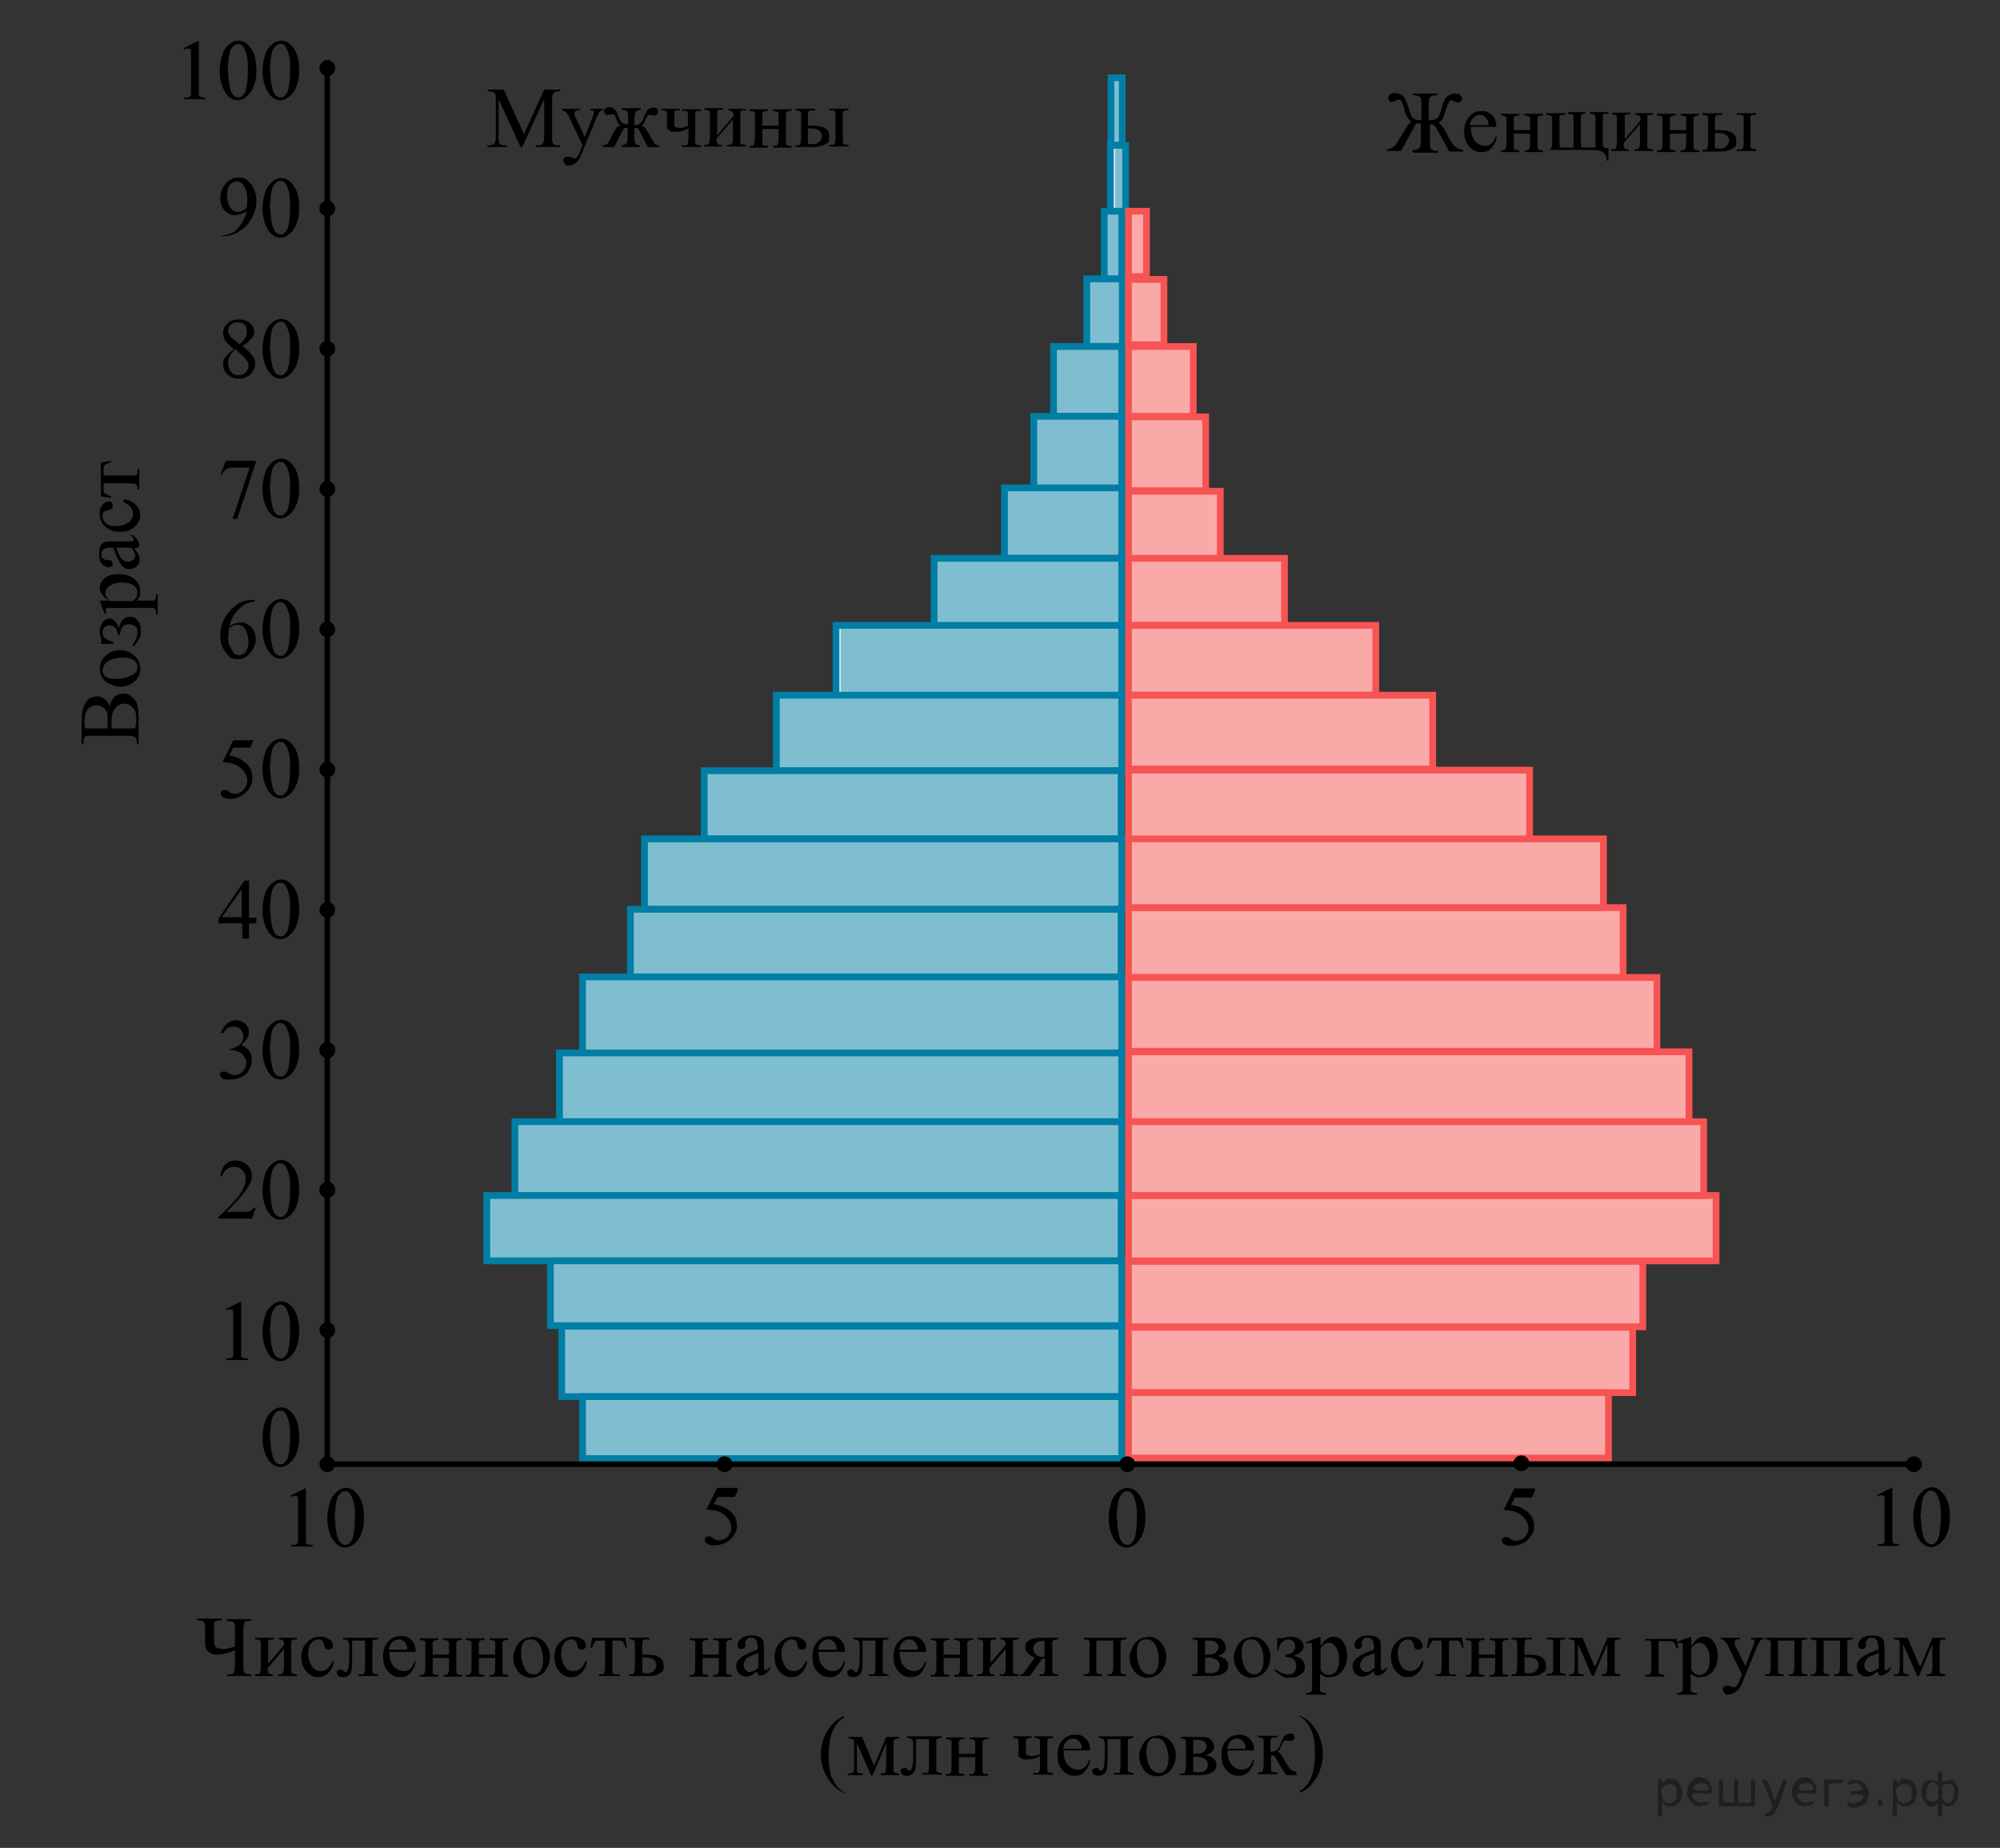 <?xml version="1.0" encoding="UTF-8"?>
<svg id="_Слой_1" data-name="Слой_1" xmlns="http://www.w3.org/2000/svg" width="355" height="328" version="1.1" xmlns:xlink="http://www.w3.org/1999/xlink" viewBox="0 0 355 328">
  <rect x="0" y="0" width="355" height="328" fill="#333333" stroke="none"/>
  <!-- Generator: Adobe Illustrator 29.0.0, SVG Export Plug-In . SVG Version: 2.1.0 Build 186)  -->
  <defs>
    <style>
      .st0 {
        clip-path: url(#clippath-6);
      }

      .st1 {
        stroke: #000;
      }

      .st1, .st2, .st3 {
        stroke-miterlimit: 10;
      }

      .st1, .st4 {
        fill: none;
      }

      .st5 {
        clip-path: url(#clippath-4);
      }

      .st2 {
        stroke: #f75454;
      }

      .st2, .st3 {
        fill: #fff;
        stroke-width: 1.2px;
      }

      .st6, .st7 {
        fill: #007ea5;
      }

      .st8 {
        clip-path: url(#clippath-1);
      }

      .st9 {
        clip-path: url(#clippath-8);
      }

      .st10 {
        clip-path: url(#clippath-3);
      }

      .st11 {
        fill: #f75454;
      }

      .st11, .st7, .st12 {
        isolation: isolate;
        opacity: .5;
      }

      .st3 {
        stroke: #007ea5;
      }
    </style>
    <clipPath id="clippath-1">
      <rect class="st4" x="122.4" y="260.8" width="12.4" height="17.6"/>
    </clipPath>
    <clipPath id="clippath-3">
      <rect class="st4" x="263.8" y="260.9" width="12.4" height="17.6"/>
    </clipPath>
    <clipPath id="clippath-4">
      <rect class="st4" x="-132.8" y="283.8" width="646.1" height="34.9"/>
    </clipPath>
    <clipPath id="clippath-6">
      <rect class="st4" x="-132.8" y="283.8" width="646.1" height="34.9"/>
    </clipPath>
    <clipPath id="clippath-8">
      <rect class="st4" x="-132.8" y="283.8" width="646.1" height="34.9"/>
    </clipPath>
  </defs>
  <circle cx="58.1" cy="236.1" r="1.4"/>
  <circle cx="339.7" cy="259.9" r="1.4"/>
  <circle cx="58.1" cy="211.2" r="1.4"/>
  <circle cx="58.1" cy="211.2" r="1.4"/>
  <circle cx="58.1" cy="186.4" r="1.4"/>
  <circle cx="58.1" cy="186.4" r="1.4"/>
  <circle cx="58.1" cy="161.5" r="1.4"/>
  <circle cx="58.1" cy="136.6" r="1.4"/>
  <circle cx="58.1" cy="111.7" r="1.4"/>
  <circle cx="58.1" cy="86.8" r="1.4"/>
  <circle cx="58.1" cy="61.9" r="1.4"/>
  <circle cx="58.1" cy="37" r="1.4"/>
  <circle cx="58.1" cy="12.1" r="1.4"/>
  <g>
    <path d="M32.7,8.5l2.4-1.2h.2v8.5c0,.6,0,.9,0,1.1,0,.1.1.2.3.3s.4.1.9.1v.3h-3.8v-.3c.5,0,.8,0,.9-.1.1,0,.2-.2.3-.3,0-.1,0-.5,0-1.1v-5.4c0-.7,0-1.2,0-1.4,0-.2,0-.3-.2-.3,0,0-.2-.1-.3-.1-.2,0-.4,0-.8.2v-.2Z"/>
    <path d="M39,12.6c0-1.1.2-2.1.5-3s.8-1.4,1.4-1.9c.4-.3.9-.5,1.4-.5.8,0,1.5.4,2.1,1.2.8,1,1.1,2.3,1.1,4s-.2,2.2-.5,3c-.3.8-.8,1.4-1.3,1.8-.5.4-1,.6-1.5.6-1,0-1.8-.6-2.4-1.7-.5-1-.8-2.1-.8-3.4ZM40.5,12.8c0,1.4.2,2.5.5,3.4.3.7.7,1.1,1.3,1.1s.5-.1.8-.4c.3-.2.5-.6.6-1.2.2-.8.3-2,.3-3.6s-.1-2.1-.4-2.9c-.2-.6-.4-1-.7-1.2-.2-.2-.4-.2-.7-.2s-.6.2-.9.5c-.4.4-.6,1.1-.7,1.9s-.2,1.7-.2,2.6Z"/>
    <path d="M46.6,12.6c0-1.1.2-2.1.5-3s.8-1.4,1.4-1.9c.4-.3.9-.5,1.4-.5.8,0,1.5.4,2.1,1.2.8,1,1.1,2.3,1.1,4s-.2,2.2-.5,3c-.3.8-.8,1.4-1.3,1.8-.5.4-1,.6-1.5.6-1,0-1.8-.6-2.4-1.7-.5-1-.8-2.1-.8-3.4ZM48,12.8c0,1.4.2,2.5.5,3.4.3.7.7,1.1,1.3,1.1s.5-.1.8-.4c.3-.2.5-.6.6-1.2.2-.8.3-2,.3-3.6s-.1-2.1-.4-2.9c-.2-.6-.4-1-.7-1.2-.2-.2-.4-.2-.7-.2s-.6.2-.9.5c-.4.4-.6,1.1-.7,1.9s-.2,1.7-.2,2.6Z"/>
  </g>
  <g>
    <path d="M39.3,42.1v-.3c.6,0,1.2-.2,1.8-.4.6-.3,1.1-.8,1.6-1.5.5-.7.9-1.5,1.1-2.4-.8.5-1.5.7-2.1.7s-1.3-.3-1.8-.8c-.5-.5-.8-1.3-.8-2.2s.3-1.7.8-2.4c.6-.8,1.4-1.3,2.4-1.3s1.5.3,2.1,1c.7.8,1.1,1.9,1.1,3.1s-.3,2.2-.8,3.1c-.5,1-1.3,1.8-2.3,2.4-.8.5-1.7.8-2.6.8h-.4ZM43.8,37c0-.6.1-1.2.1-1.5s0-1-.2-1.6c-.2-.6-.4-1-.7-1.3-.3-.3-.6-.4-1-.4s-.8.2-1.2.6c-.3.4-.5,1-.5,1.8s.2,1.9.7,2.4c.3.4.7.6,1.2.6s.5,0,.8-.2c.3-.1.6-.3.8-.5Z"/>
    <path d="M46.6,37c0-1.1.2-2.1.5-3,.3-.8.8-1.4,1.4-1.9.4-.3.9-.5,1.4-.5.8,0,1.5.4,2.1,1.2.8,1,1.1,2.3,1.1,4s-.2,2.2-.5,3c-.3.8-.8,1.4-1.3,1.8-.5.4-1,.6-1.5.6-1,0-1.8-.6-2.4-1.7-.5-1-.8-2.1-.8-3.4ZM48,37.1c0,1.4.2,2.5.5,3.4.3.7.7,1.1,1.3,1.1s.5-.1.8-.4c.3-.2.5-.6.6-1.2.2-.9.3-2,.3-3.6s-.1-2.1-.4-2.9c-.2-.6-.4-1-.7-1.2-.2-.2-.4-.2-.7-.2s-.6.2-.9.5c-.4.4-.6,1.1-.7,1.9-.1.9-.2,1.7-.2,2.6Z"/>
  </g>
  <g>
    <path d="M41.4,61.9c-.8-.7-1.3-1.2-1.5-1.6-.2-.4-.3-.8-.3-1.2,0-.7.3-1.2.8-1.7.5-.5,1.2-.7,2-.7s1.5.2,2,.7c.5.4.7.9.7,1.5s-.1.8-.4,1.1c-.3.4-.8.9-1.7,1.4.9.7,1.4,1.2,1.7,1.6.4.5.6,1,.6,1.6s-.3,1.3-.8,1.8c-.5.5-1.2.8-2.1.8s-1.7-.3-2.2-.9c-.4-.5-.6-1-.6-1.6s.1-.9.4-1.3.8-.9,1.5-1.4ZM41.7,62.1c-.4.3-.7.7-.9,1.1-.2.4-.3.8-.3,1.3s.2,1.1.5,1.5c.3.4.8.6,1.3.6s1-.2,1.3-.5c.3-.3.5-.7.5-1.1s0-.7-.3-1c-.3-.5-1.1-1.2-2.1-2.1ZM42.5,61.1c.6-.5,1-1,1.1-1.3.2-.3.2-.7.2-1s-.1-.9-.4-1.2c-.3-.3-.7-.4-1.2-.4s-.9.1-1.2.4c-.3.3-.5.6-.5,1s0,.5.2.8c.1.3.3.5.6.7l1.2,1Z"/>
    <path d="M46.6,62c0-1.1.2-2.1.5-3s.8-1.4,1.4-1.9c.4-.3.9-.5,1.4-.5.8,0,1.5.4,2.1,1.2.8,1,1.1,2.3,1.1,4s-.2,2.2-.5,3c-.3.8-.8,1.4-1.3,1.8-.5.4-1,.6-1.5.6-1,0-1.8-.6-2.4-1.7-.5-1-.8-2.1-.8-3.4ZM48,62.1c0,1.4.2,2.5.5,3.4.3.7.7,1.1,1.3,1.1s.5-.1.8-.4c.3-.2.5-.6.6-1.2.2-.8.3-2,.3-3.6s-.1-2.1-.4-2.9c-.2-.6-.4-1-.7-1.2-.2-.2-.4-.2-.7-.2s-.6.2-.9.5c-.4.4-.6,1.1-.7,1.9-.1.9-.2,1.7-.2,2.6Z"/>
  </g>
  <g>
    <path d="M40,81.8h5.4v.3l-3.3,10h-.8l3-9.1h-2.8c-.6,0-1,0-1.2.2-.4.2-.7.6-1,1.1h-.2c0,0,1-2.5,1-2.5Z"/>
    <path d="M46.6,86.8c0-1.1.2-2.1.5-3s.8-1.4,1.4-1.9c.4-.3.9-.5,1.4-.5.8,0,1.5.4,2.1,1.2.8,1,1.1,2.3,1.1,4s-.2,2.2-.5,3c-.3.8-.8,1.4-1.3,1.8-.5.4-1,.6-1.5.6-1,0-1.8-.6-2.4-1.7-.5-1-.8-2.1-.8-3.4ZM48,87c0,1.4.2,2.5.5,3.4.3.7.7,1.1,1.3,1.1s.5-.1.8-.4c.3-.2.5-.6.6-1.2.2-.8.3-2,.3-3.6s-.1-2.1-.4-2.9c-.2-.6-.4-1-.7-1.2-.2-.2-.4-.2-.7-.2s-.6.2-.9.5c-.4.4-.6,1.1-.7,1.9s-.2,1.7-.2,2.6Z"/>
  </g>
  <g>
    <path d="M45.2,106.5v.3c-.6,0-1.2.2-1.6.4s-.8.5-1.2.9c-.4.4-.7.8-1,1.3-.3.5-.5,1.1-.7,1.8.7-.5,1.4-.7,2.1-.7s1.3.3,1.8.8.8,1.3.8,2.1-.3,1.6-.8,2.3c-.6.8-1.4,1.3-2.4,1.3s-1.3-.2-1.7-.7c-.9-.9-1.4-2-1.4-3.4s.2-1.8.5-2.6.9-1.5,1.5-2.2c.7-.6,1.3-1.1,1.9-1.3.6-.2,1.2-.3,1.7-.3h.4ZM40.6,111.6c0,.7-.1,1.2-.1,1.6s0,1,.3,1.5.4,1,.8,1.3c.3.2.6.3.9.3s.8-.2,1.1-.6c.3-.4.5-1,.5-1.7s-.2-1.6-.5-2.2-.8-.9-1.4-.9-.4,0-.6.1c-.2,0-.5.2-.9.5Z"/>
    <path d="M46.6,111.7c0-1.1.2-2.1.5-3s.8-1.4,1.4-1.9c.4-.3.9-.5,1.4-.5.8,0,1.5.4,2.1,1.2.8,1,1.1,2.3,1.1,4s-.2,2.2-.5,3c-.3.8-.8,1.4-1.3,1.8-.5.4-1,.6-1.5.6-1,0-1.8-.6-2.4-1.7-.5-1-.8-2.1-.8-3.4ZM48,111.9c0,1.4.2,2.5.5,3.4.3.7.7,1.1,1.3,1.1s.5-.1.8-.4c.3-.2.5-.6.6-1.2.2-.9.3-2,.3-3.6s-.1-2.1-.4-2.9c-.2-.6-.4-1-.7-1.2-.2-.2-.4-.2-.7-.2s-.6.2-.9.5c-.4.4-.6,1.1-.7,1.9s-.2,1.7-.2,2.6Z"/>
  </g>
  <g>
    <path d="M45,131.4l-.6,1.3h-3l-.7,1.4c1.3.2,2.3.7,3.1,1.5.7.7,1,1.5,1,2.4s-.1,1-.3,1.5c-.2.4-.5.8-.8,1.1s-.7.6-1.1.8c-.6.3-1.1.4-1.7.4s-1-.1-1.3-.3c-.3-.2-.4-.4-.4-.7s0-.3.2-.4c.1-.1.3-.2.4-.2s.2,0,.3,0c0,0,.3.1.5.3.4.3.7.4,1.1.4.6,0,1.1-.2,1.5-.7.4-.4.7-1,.7-1.6s-.2-1.2-.6-1.7c-.4-.5-.9-.9-1.6-1.2-.5-.2-1.3-.4-2.2-.4l1.9-3.9h3.6Z"/>
    <path d="M46.6,136.5c0-1.1.2-2.1.5-3s.8-1.4,1.4-1.9c.4-.3.9-.5,1.4-.5.8,0,1.5.4,2.1,1.2.8,1,1.1,2.3,1.1,4s-.2,2.2-.5,3c-.3.8-.8,1.4-1.3,1.8-.5.4-1,.6-1.5.6-1,0-1.8-.6-2.4-1.7-.5-1-.8-2.1-.8-3.4ZM48,136.7c0,1.4.2,2.5.5,3.4.3.7.7,1.1,1.3,1.1s.5-.1.8-.4c.3-.2.5-.6.6-1.2.2-.9.3-2,.3-3.6s-.1-2.1-.4-2.9c-.2-.6-.4-1-.7-1.2-.2-.2-.4-.2-.7-.2s-.6.2-.9.5c-.4.4-.6,1.1-.7,1.9-.1.9-.2,1.7-.2,2.6Z"/>
  </g>
  <g>
    <path d="M45.5,162.8v1.1h-1.3v2.7h-1.2v-2.7h-4.2v-.9l4.6-6.7h.8v6.6h1.3ZM42.9,162.8v-5l-3.5,5h3.5Z"/>
    <path d="M46.6,161.5c0-1.1.2-2.1.5-3s.8-1.4,1.4-1.9c.4-.3.9-.5,1.4-.5.8,0,1.5.4,2.1,1.2.8,1,1.1,2.3,1.1,4s-.2,2.2-.5,3c-.3.8-.8,1.4-1.3,1.8-.5.4-1,.6-1.5.6-1,0-1.8-.6-2.4-1.7-.5-1-.8-2.1-.8-3.4ZM48,161.7c0,1.4.2,2.5.5,3.4.3.7.7,1.1,1.3,1.1s.5-.1.8-.4c.3-.2.5-.6.6-1.2.2-.9.3-2,.3-3.6s-.1-2.1-.4-2.9c-.2-.6-.4-1-.7-1.2-.2-.2-.4-.2-.7-.2s-.6.1-.9.5c-.4.4-.6,1.1-.7,1.9-.1.9-.2,1.7-.2,2.6Z"/>
  </g>
  <g>
    <path d="M39.2,183.3c.3-.7.6-1.2,1.1-1.6.4-.4,1-.6,1.6-.6s1.4.3,1.8.8c.3.4.5.8.5,1.3,0,.7-.5,1.5-1.4,2.3.6.2,1.1.6,1.4,1s.5,1,.5,1.6c0,.9-.3,1.6-.8,2.3-.7.8-1.8,1.2-3.1,1.2s-1.1,0-1.4-.3c-.2-.2-.4-.3-.4-.5s0-.3.2-.4c.1-.1.3-.2.4-.2s.2,0,.4,0c0,0,.3.1.6.3.3.2.5.2.6.3.2,0,.4,0,.6,0,.5,0,.9-.2,1.3-.6.4-.4.6-.9.6-1.4s0-.8-.3-1.1c-.1-.3-.3-.5-.4-.6-.2-.2-.5-.4-.9-.5-.4-.2-.7-.2-1.1-.2h-.2v-.2c.4,0,.8-.2,1.2-.4s.7-.5.9-.8.3-.7.3-1.1-.2-.9-.5-1.2-.7-.5-1.2-.5c-.8,0-1.4.4-1.9,1.2h-.2Z"/>
    <path d="M46.6,186.4c0-1.1.2-2.1.5-3s.8-1.4,1.4-1.9c.4-.3.9-.5,1.4-.5.8,0,1.5.4,2.1,1.2.8,1,1.1,2.3,1.1,4s-.2,2.2-.5,3c-.3.8-.8,1.4-1.3,1.8-.5.4-1,.6-1.5.6-1,0-1.8-.6-2.4-1.7-.5-1-.8-2.1-.8-3.4ZM48,186.6c0,1.4.2,2.5.5,3.4.3.7.7,1.1,1.3,1.1s.5-.1.8-.4c.3-.2.5-.6.6-1.2.2-.9.3-2,.3-3.6s-.1-2.1-.4-2.9c-.2-.6-.4-1-.7-1.2-.2-.2-.4-.2-.7-.2s-.6.1-.9.5c-.4.4-.6,1.1-.7,1.9-.1.9-.2,1.7-.2,2.6Z"/>
  </g>
  <g>
    <path d="M45.4,214.4l-.7,1.9h-5.9v-.3c1.7-1.6,3-2.9,3.7-3.9s1.1-1.9,1.1-2.8-.2-1.2-.6-1.6c-.4-.4-.9-.6-1.4-.6s-.9.1-1.3.4c-.4.3-.7.7-.9,1.3h-.3c.1-.9.4-1.6.9-2.1.5-.5,1.1-.7,1.9-.7s1.5.3,2,.8.8,1.1.8,1.9-.1,1-.4,1.5c-.4.8-1,1.6-1.8,2.5-1.2,1.3-2,2.2-2.3,2.4h2.6c.5,0,.9,0,1.1,0,.2,0,.4-.1.6-.2s.3-.3.5-.5h.3Z"/>
    <path d="M46.6,211.3c0-1.1.2-2.1.5-3s.8-1.4,1.4-1.9c.4-.3.9-.5,1.4-.5.8,0,1.5.4,2.1,1.2.8,1,1.1,2.3,1.1,4s-.2,2.2-.5,3c-.3.8-.8,1.4-1.3,1.8-.5.4-1,.6-1.5.6-1,0-1.8-.6-2.4-1.7-.5-1-.8-2.1-.8-3.4ZM48,211.5c0,1.4.2,2.5.5,3.4.3.7.7,1.1,1.3,1.1s.5-.1.8-.4c.3-.2.5-.6.6-1.2.2-.9.3-2,.3-3.6s-.1-2.1-.4-2.9c-.2-.6-.4-1-.7-1.2-.2-.2-.4-.2-.7-.2s-.6.1-.9.5c-.4.4-.6,1.1-.7,1.9-.1.9-.2,1.7-.2,2.6Z"/>
  </g>
  <g>
    <path d="M40.2,232.3l2.4-1.2h.2v8.5c0,.6,0,.9,0,1.1s.1.2.3.3.4.1.9.1v.3h-3.8v-.3c.5,0,.8,0,.9-.1.1,0,.2-.2.3-.3,0-.1,0-.5,0-1.1v-5.4c0-.7,0-1.2,0-1.4,0-.2,0-.3-.2-.3,0,0-.2-.1-.3-.1-.2,0-.4,0-.8.2v-.2Z"/>
    <path d="M46.6,236.4c0-1.1.2-2.1.5-3s.8-1.4,1.4-1.9c.4-.3.9-.5,1.4-.5.8,0,1.5.4,2.1,1.2.8,1,1.1,2.3,1.1,4s-.2,2.2-.5,3c-.3.8-.8,1.4-1.3,1.8-.5.4-1,.6-1.5.6-1,0-1.8-.6-2.4-1.7-.5-1-.8-2.1-.8-3.4ZM48,236.6c0,1.4.2,2.5.5,3.4.3.7.7,1.1,1.3,1.1s.5-.1.8-.4c.3-.2.5-.6.6-1.2.2-.9.3-2,.3-3.6s-.1-2.1-.4-2.9c-.2-.6-.4-1-.7-1.2-.2-.2-.4-.2-.7-.2s-.6.1-.9.5c-.4.4-.6,1.1-.7,1.9-.1.9-.2,1.7-.2,2.6Z"/>
  </g>
  <path d="M46.6,255.2c0-1.1.2-2.1.5-3s.8-1.4,1.4-1.9c.4-.3.9-.5,1.4-.5.8,0,1.5.4,2.1,1.2.8,1,1.1,2.3,1.1,4s-.2,2.2-.5,3c-.3.8-.8,1.4-1.3,1.8-.5.4-1,.6-1.5.6-1,0-1.8-.6-2.4-1.7-.5-1-.8-2.1-.8-3.4ZM48,255.4c0,1.4.2,2.5.5,3.4.3.7.7,1.1,1.3,1.1s.5-.1.8-.4c.3-.2.5-.6.6-1.2.2-.9.3-2,.3-3.6s-.1-2.1-.4-2.9c-.2-.6-.4-1-.7-1.2-.2-.2-.4-.2-.7-.2s-.6.1-.9.5c-.4.4-.6,1.1-.7,1.9s-.2,1.7-.2,2.6Z"/>
  <g>
    <path d="M92.4,26.1l-3.9-8.5v6.7c0,.6,0,1,.2,1.2.2.2.5.3.9.3h.4v.3h-3.5v-.3h.4c.4,0,.7-.1.9-.4.1-.2.2-.5.2-1.1v-6.6c0-.4,0-.8-.1-1,0-.1-.2-.3-.4-.4-.2,0-.5-.1-.9-.1v-.3h2.8l3.6,7.9,3.6-7.9h2.8v.3h-.3c-.4,0-.7.1-.9.4-.1.2-.2.5-.2,1.1v6.6c0,.6,0,1,.2,1.2.2.2.5.3.9.3h.3v.3h-4.3v-.3h.4c.4,0,.7-.1.9-.4.1-.2.2-.5.2-1.1v-6.7l-3.9,8.5h-.2Z"/>
    <path d="M99.7,19.3h3.2v.3h-.2c-.2,0-.4,0-.5.1-.1,0-.2.2-.2.4s0,.5.2.8l1.6,3.4,1.5-3.8c0-.2.1-.4.1-.6s0-.2,0-.2c0,0-.1,0-.2-.1,0,0-.2,0-.4,0v-.3h2.2v.3c-.2,0-.3,0-.4.1,0,0-.2.2-.3.3,0,0-.1.3-.3.6l-2.8,6.8c-.3.7-.6,1.2-1,1.5-.4.3-.8.5-1.2.5s-.5,0-.7-.3c-.2-.2-.3-.4-.3-.6s0-.4.2-.5c.1-.1.3-.2.6-.2s.4,0,.7.2c.2,0,.3.1.4.1.1,0,.3,0,.5-.2.2-.2.4-.4.5-.9l.5-1.2-2.4-5.1c0-.2-.2-.3-.4-.6-.1-.2-.2-.3-.3-.3-.1,0-.3-.1-.5-.2v-.3h0Z"/>
    <path d="M110.3,26.1v-.3c.5,0,.7-.2.9-.4s.2-.6.2-1.2v-1.5c-.3,0-.5,0-.6.1-.1,0-.3.4-.5.8l-1.3,2.5h-2v-.3c.3,0,.6-.1.8-.3.2-.2.4-.6.7-1.2.5-.9.8-1.5,1-1.7s.4-.3.7-.3c-.3-.1-.6-.5-.8-1.2-.1-.3-.2-.5-.3-.6,0-.1-.2-.2-.3-.2s-.2,0-.4,0c-.2,0-.4.1-.5.1-.2,0-.4,0-.5-.2-.1-.1-.2-.3-.2-.5s0-.4.3-.5c.2-.1.4-.2.6-.2.4,0,.7.1,1,.4.2.2.5.7.7,1.3.2.6.4,1,.7,1.1.3.2.6.3,1,.3v-1.1c0-.6,0-1.1-.2-1.2-.1-.2-.4-.3-.9-.3v-.3h3.3v.3c-.4,0-.7.2-.9.4-.1.2-.2.6-.2,1.2v1.1c.4,0,.7,0,1-.3.3-.2.5-.6.7-1.1.3-.8.5-1.2.8-1.4.3-.2.6-.3.8-.3s.5,0,.7.2c.1.1.2.3.2.5s0,.3-.2.5-.3.2-.5.2-.3,0-.5-.1c-.2,0-.3,0-.4,0-.1,0-.3,0-.3.2s-.2.3-.3.6c-.3.7-.5,1.1-.8,1.2.3,0,.5.1.7.3.2.2.5.8,1,1.6.3.6.6,1,.7,1.2.2.2.4.3.8.3v.3h-2l-1.3-2.5c-.3-.5-.4-.8-.5-.8-.1,0-.3-.1-.6-.1v1.5c0,.7,0,1.1.2,1.3s.4.3.8.3v.3h-3.3Z"/>
    <path d="M122.1,22.4v-1.5c0-.5,0-.8,0-.9,0-.1-.1-.2-.3-.3s-.4,0-.7,0v-.3h3.3v.3c-.3,0-.6,0-.7,0s-.2.1-.3.2c0,0,0,.4,0,1v3.6c0,.5,0,.8,0,.9,0,.1.1.2.3.3.1,0,.4.1.7.1v.3h-3.4v-.3c.4,0,.7,0,.8,0,.1,0,.2-.1.3-.3,0-.2.1-.5.1-1v-1.7c-.7.4-1.5.6-2.3.6s-.8,0-1-.2-.4-.2-.5-.4c0-.1,0-.4,0-.7v-1.2c0-.4,0-.7,0-.9,0-.1-.1-.2-.3-.3s-.3-.1-.6-.1v-.3h3.2v.3c-.3,0-.6,0-.7,0-.1,0-.2.1-.3.2,0,0,0,.4,0,1v.8c0,.3,0,.5,0,.7,0,.1.2.2.3.3.2,0,.4.1.7.1.5,0,1-.2,1.5-.4Z"/>
    <path d="M127.3,24l2.9-3.4c0-.4,0-.6-.2-.8-.1-.1-.4-.2-.7-.2v-.3h3.1v.3c-.3,0-.6,0-.7,0s-.2.1-.3.2c0,0,0,.4,0,1v3.6c0,.5,0,.8,0,.9,0,.1.1.2.3.3.1,0,.3.1.7.1v.3h-3.3v-.3c.4,0,.7,0,.8-.2.1-.2.2-.5.2-1.1v-3.2l-2.9,3.4c0,.4,0,.7.2.9.1.2.3.2.7.2v.3h-3.1v-.3c.4,0,.7,0,.8-.2.1-.2.2-.5.2-1.1v-3.6c0-.5,0-.8,0-.9,0,0-.1-.2-.3-.3-.1,0-.3-.1-.7-.1v-.3h3.3v.3c-.3,0-.6,0-.7,0s-.2.1-.3.2c0,0,0,.4,0,1v3.1h0Z"/>
    <path d="M135.3,22.3h2.9v-1.4c0-.4,0-.7,0-.8,0-.1-.1-.2-.3-.3-.1,0-.4-.1-.7-.1v-.3h3.3v.3c-.3,0-.5,0-.7.1s-.2.2-.3.3c0,.1,0,.4,0,.9v3.6c0,.4,0,.7,0,.9,0,.1.1.3.3.3.1,0,.4.1.7.1v.3h-3.3v-.3c.4,0,.7,0,.8-.2.1-.2.2-.5.2-1.1v-1.7h-2.9v1.7c0,.4,0,.7,0,.9,0,.1.1.3.3.3.1,0,.4.1.7.1v.3h-3.3v-.3c.4,0,.7,0,.8-.2.1-.2.2-.5.2-1.1v-3.6c0-.4,0-.7,0-.9,0-.1-.1-.2-.3-.3s-.4-.1-.7-.1v-.3h3.3v.3c-.3,0-.5,0-.7.1-.1,0-.2.2-.3.3,0,.1,0,.4,0,.9v1.4h0Z"/>
    <path d="M143.4,22.3h.8c2,0,3,.6,3,1.9s-.2,1-.7,1.4c-.5.3-1.2.5-2.1.5h-3.2v-.3c.4,0,.7,0,.8-.2.1-.2.2-.5.2-1.1v-3.6c0-.5,0-.8,0-.9,0,0-.1-.2-.3-.3-.1,0-.3-.1-.7-.1v-.3h3.5v.3c-.5,0-.8,0-.9,0-.1,0-.2.1-.3.2,0,0-.1.4-.1,1v1.4h0ZM143.4,25.5c.3,0,.5.1.8.1.5,0,.9-.1,1.2-.4s.5-.6.5-1c0-.9-.7-1.4-2-1.4s-.3,0-.5,0v2.7h0ZM147.2,19.6v-.3h3.4v.3c-.3,0-.5,0-.7,0-.1,0-.2.2-.3.3,0,.1,0,.4,0,.9v3.6c0,.5,0,.8,0,.9,0,.1.1.2.3.3s.4.1.7.1v.3h-3.4v-.3c.4,0,.6,0,.7,0,.1,0,.2-.1.3-.3,0-.2.1-.5.1-1v-3.6c0-.5,0-.8,0-.9,0-.1-.1-.2-.3-.3-.1,0-.4,0-.8,0Z"/>
  </g>
  <g>
    <path d="M250.7,26.9v-.3c.6,0,1-.1,1.2-.3.2-.2.3-.6.3-1.3v-3.1h-.2c-.2,0-.3,0-.5,0-.1,0-.2.2-.3.3,0,.1-.4.7-1,1.8l-1.5,2.8h-2.5v-.3c.7-.1,1.3-.4,1.6-.9s.9-1.4,1.8-2.9c.3-.5.6-.9.9-1.1-.3-.2-.5-.5-.7-.8s-.4-.9-.6-1.7c-.2-.7-.4-1.1-.5-1.2-.1-.2-.2-.2-.4-.2s-.4,0-.6.2c-.2.1-.5.2-.6.2s-.4,0-.5-.2c-.1-.1-.2-.3-.2-.5s.1-.4.3-.6c.2-.2.5-.3.9-.3s.7.1,1.1.3c.3.2.5.4.7.7.1.3.3.8.6,1.6.2.7.4,1.2.5,1.4.1.2.3.4.5.6.2.1.5.2.8.2s.3,0,.5,0v-2.8c0-.7,0-1.1-.3-1.3-.2-.2-.6-.3-1.2-.3v-.3h4.3v.3c-.6,0-1,.1-1.2.3-.2.2-.3.6-.3,1.3v2.8c.1,0,.3,0,.4,0,.4,0,.7,0,.9-.2.2-.1.4-.3.5-.5.1-.2.3-.7.5-1.4.2-.8.4-1.3.6-1.6.1-.3.4-.5.7-.7s.7-.3,1.1-.3.7,0,.9.3c.2.2.3.4.3.6s0,.3-.2.5c-.1.1-.3.2-.5.2s-.4,0-.6-.2c-.3-.1-.5-.2-.6-.2s-.3,0-.4.3c-.1.2-.3.6-.5,1.2-.3.9-.5,1.4-.6,1.7-.1.3-.4.5-.7.8.2.2.4.4.6.6.2.2.5.9,1.1,1.9.5,1,1,1.6,1.3,1.8.3.3.7.4,1.3.5v.3h-2.5c0-.1-.4-.8-1.1-2.1l-1.2-2.1c0-.1-.2-.3-.3-.4-.1-.1-.3-.2-.6-.2s-.1,0-.2,0v3.1c0,.7,0,1.1.3,1.3.2.2.6.3,1.2.3v.3h-4.3Z"/>
    <path d="M261.1,22.6c0,1,.2,1.8.7,2.4s1.1.9,1.7.9.8-.1,1.2-.4c.3-.2.6-.7.8-1.3h.2c-.1.8-.4,1.4-.9,2-.5.6-1.1.8-1.9.8s-1.5-.3-2.1-1c-.6-.6-.9-1.5-.9-2.6s.3-2.1.9-2.7c.6-.7,1.3-1,2.2-1s1.4.3,1.9.8c.5.5.7,1.2.7,2,0,0-4.7,0-4.7,0ZM261.1,22.2h3.1c0-.4,0-.7-.2-.9-.1-.3-.3-.5-.6-.7-.2-.2-.5-.2-.8-.2-.4,0-.8.2-1.1.5-.3.3-.5.8-.6,1.3Z"/>
    <path d="M268.7,23.1h2.9v-1.4c0-.4,0-.7,0-.8s-.1-.2-.3-.3c-.1,0-.4-.1-.7-.1v-.3h3.3v.3c-.3,0-.5,0-.7.1s-.2.2-.3.3c0,.1,0,.4,0,.9v3.6c0,.4,0,.7,0,.9,0,.1.1.3.3.3.1,0,.4.1.7.1v.3h-3.3v-.3c.4,0,.7,0,.8-.2.1-.2.2-.5.2-1.1v-1.7h-2.9v1.7c0,.4,0,.7,0,.9,0,.1.1.3.3.3.1,0,.4.1.7.1v.3h-3.3v-.3c.4,0,.7,0,.8-.2.1-.2.2-.5.2-1.1v-3.6c0-.4,0-.7,0-.9,0-.1-.1-.2-.3-.3s-.4-.1-.7-.1v-.3h3.3v.3c-.3,0-.5,0-.7.1s-.2.2-.3.3c0,.1,0,.4,0,.9v1.4h0Z"/>
    <path d="M274.5,26.9v-.3c.4,0,.7,0,.8-.2.1-.2.2-.5.2-1.1v-3.6c0-.5,0-.8,0-.9,0,0-.1-.2-.3-.3-.1,0-.3-.1-.7-.1v-.3h3.3v.3c-.3,0-.6,0-.7,0s-.2.1-.3.2c0,0,0,.4,0,1v3.7c0,.5,0,.7.1.8s.4.1.8.1h.8c.3,0,.5,0,.6,0,.1,0,.2,0,.2-.2,0,0,0-.4,0-.9v-3.6c0-.5,0-.8,0-.9,0-.1-.1-.2-.3-.3-.1,0-.3-.1-.7-.1v-.3h3.1v.3c-.3,0-.5,0-.6.1-.1,0-.2.2-.2.3,0,.1,0,.4,0,.9v3.8c0,.4,0,.7.1.8,0,0,.3.1.8.1h.9c.5,0,.7,0,.8-.2,0-.1,0-.4,0-.9v-3.6c0-.5,0-.8,0-.9s-.1-.2-.3-.3c-.1,0-.3-.1-.7-.1v-.3h3.3v.3c-.3,0-.6,0-.7,0-.1,0-.2.1-.3.2,0,0,0,.4,0,1v3.2c0,.7,0,1.1,0,1.2s.1.3.3.4.4.1.7.1v2.2h-.3c0-.6-.2-1.1-.6-1.4-.3-.3-1-.5-1.9-.5h-8.2Z"/>
    <path d="M288.3,24.8l2.9-3.4c0-.4,0-.6-.2-.8-.1-.1-.4-.2-.7-.2v-.3h3.1v.3c-.3,0-.6,0-.7,0s-.2.1-.3.2c0,0,0,.4,0,1v3.6c0,.5,0,.8,0,.9s.1.2.3.3c.1,0,.3.1.7.1v.3h-3.3v-.3c.4,0,.7,0,.8-.2.1-.2.2-.5.2-1.1v-3.2l-2.9,3.4c0,.4,0,.7.2.9.1.2.3.2.7.2v.3h-3.1v-.3c.4,0,.7,0,.8-.2.1-.2.2-.5.2-1.1v-3.6c0-.5,0-.8,0-.9s-.1-.2-.2-.3c-.1,0-.3-.1-.7-.1v-.3h3.3v.3c-.3,0-.6,0-.7,0s-.2.1-.3.2c0,0,0,.4,0,1v3.1h0Z"/>
    <path d="M296.4,23.1h2.9v-1.4c0-.4,0-.7,0-.8s-.1-.2-.3-.3c-.1,0-.4-.1-.7-.1v-.3h3.3v.3c-.3,0-.5,0-.7.1s-.2.2-.3.3c0,.1,0,.4,0,.9v3.6c0,.4,0,.7,0,.9,0,.1.1.3.3.3.1,0,.4.1.7.1v.3h-3.3v-.3c.4,0,.7,0,.8-.2.1-.2.2-.5.2-1.1v-1.7h-2.9v1.7c0,.4,0,.7,0,.9,0,.1.1.3.3.3.1,0,.4.1.7.1v.3h-3.3v-.3c.4,0,.7,0,.8-.2.1-.2.2-.5.2-1.1v-3.6c0-.4,0-.7,0-.9,0-.1-.1-.2-.3-.3s-.4-.1-.7-.1v-.3h3.3v.3c-.3,0-.5,0-.7.1s-.2.2-.3.3c0,.1,0,.4,0,.9v1.4h0Z"/>
    <path d="M304.4,23.1h.8c2,0,3,.6,3,1.9s-.2,1-.7,1.4c-.5.3-1.2.5-2.1.5h-3.2v-.3c.4,0,.7,0,.8-.2.1-.2.2-.5.2-1.1v-3.6c0-.5,0-.8,0-.9s-.1-.2-.3-.3c-.1,0-.3-.1-.7-.1v-.3h3.5v.3c-.5,0-.8,0-.9,0s-.2.1-.3.2c0,0-.1.4-.1,1v1.4h0ZM304.4,26.3c.3,0,.5.1.8.1.5,0,.9-.1,1.2-.4.3-.3.5-.6.5-1,0-.9-.7-1.4-2-1.4s-.3,0-.5,0v2.7h0ZM308.3,20.4v-.3h3.4v.3c-.3,0-.5,0-.7,0-.1,0-.2.2-.3.3,0,.1,0,.4,0,.9v3.6c0,.5,0,.8,0,.9,0,.1.1.2.3.3.1,0,.4.1.7.1v.3h-3.4v-.3c.4,0,.6,0,.8,0s.2-.1.3-.3.1-.5.1-1v-3.6c0-.5,0-.8,0-.9,0-.1-.1-.2-.3-.3-.1,0-.4,0-.8,0Z"/>
  </g>
  <g>
    <path d="M19.5,125.4c.1-.7.4-1.2.7-1.6.5-.5,1-.7,1.7-.7s1,.2,1.4.5.8.7,1,1.3.3,1.4.3,2.5v4.7h-.3v-.4c0-.4-.1-.7-.4-.9-.2-.1-.5-.2-1.1-.2h-6.5c-.6,0-1,0-1.2.2-.2.2-.3.5-.3.9v.4h-.3v-4.3c0-.8,0-1.5.2-1.9.2-.7.5-1.3.9-1.7s1-.6,1.6-.6,1,.2,1.4.5c.4.3.7.8.9,1.3ZM19.1,129.3c0-.2,0-.4,0-.6,0-.2,0-.5,0-.8,0-.7,0-1.3-.2-1.6-.2-.4-.4-.6-.7-.8-.3-.2-.7-.3-1.1-.3-.6,0-1.1.2-1.5.7-.4.5-.6,1.2-.6,2.1s0,.9.2,1.3h3.9ZM24,129.3c.1-.6.2-1.1.2-1.7,0-.9-.2-1.6-.6-2s-.9-.7-1.5-.7-.8.1-1.1.3c-.4.2-.6.6-.9,1-.2.5-.3,1.1-.3,1.8s0,.6,0,.8c0,.2,0,.4,0,.5h4.1Z"/>
    <path d="M17.7,118.7c0-1,.4-1.8,1.2-2.5.7-.5,1.4-.8,2.3-.8s1.2.1,1.8.4c.6.3,1.1.7,1.4,1.2s.5,1.1.5,1.7c0,1-.4,1.8-1.2,2.4-.7.5-1.5.8-2.3.8s-1.2-.2-1.9-.5-1.1-.7-1.4-1.2-.4-1-.4-1.6ZM18.2,118.9c0,.3,0,.5.2.8.2.3.4.5.8.6.4.2.9.2,1.5.2,1,0,1.8-.2,2.6-.6s1.1-.9,1.1-1.5-.2-.9-.6-1.2c-.4-.3-1.1-.5-2-.5s-2.2.3-2.8.8c-.5.4-.7.8-.7,1.3Z"/>
    <path d="M20,114.3h-2.1v-.3c0,0,.1-.2.1-.3s0-.3-.1-.5c-.1-.5-.2-.8-.2-1.1,0-.6.2-1.2.5-1.6s.7-.7,1.2-.7c.8,0,1.3.6,1.7,1.7.3-1.3.9-2,1.9-2s1,.2,1.4.6c.4.4.6,1.1.6,1.9s0,1-.3,1.4-.5.9-1,1.3l-.2-.2c.6-.8.9-1.6.9-2.3s-.1-.8-.4-1-.6-.4-1.1-.4c-1,0-1.5.6-1.6,1.9h-.4c0-.6-.2-1-.5-1.3-.3-.3-.7-.4-1-.4s-.6.1-.8.3c-.2.2-.4.5-.4.9,0,.9.6,1.5,1.9,1.7,0,0,0,.3,0,.3Z"/>
    <path d="M18.6,109l-.8-2.1v-.3h1.6c-.6-.3-1-.7-1.3-1.1-.2-.4-.4-.7-.4-1.1,0-.7.3-1.2.8-1.7.7-.6,1.5-.8,2.6-.8s2.1.3,2.9,1c.6.6.9,1.2.9,2.1s0,.7-.2.9c0,.2-.2.4-.4.7h2.1c.5,0,.8,0,.9,0s.2-.2.3-.3.1-.4.1-.8h.3v3.5h-.3v-.2c0-.3,0-.5-.2-.7,0,0-.1-.2-.3-.2s-.4,0-.9,0h-6.4c-.4,0-.7,0-.8,0-.1,0-.2.1-.3.2s0,.2,0,.4,0,.3.1.4h-.2ZM19.7,106.7h2.5c.5,0,.9,0,1.1,0,.3,0,.5-.2.8-.5.2-.3.3-.6.3-1s-.2-.9-.6-1.2c-.5-.4-1.2-.6-2.1-.6s-1.8.2-2.4.7c-.4.3-.6.7-.6,1.1s0,.5.2.7c0,.2.4.5.8.9Z"/>
    <path d="M23.7,97.2c.5.7.9,1.1.9,1.3.1.3.2.5.2.8,0,.5-.2.9-.5,1.2s-.7.5-1.3.5-.6,0-.9-.2c-.3-.2-.7-.6-.9-1.1-.3-.5-.7-1.3-1.1-2.5h-.3c-.7,0-1.1.1-1.4.3-.3.2-.4.5-.4.9s0,.6.3.7c.2.2.4.3.6.3h.4c.2,0,.4,0,.5.2.1.1.2.3.2.5s0,.3-.2.4c-.1.1-.3.2-.5.2-.4,0-.8-.2-1.2-.6-.4-.4-.5-1-.5-1.8s.1-1.1.3-1.5c.2-.3.4-.5.7-.6.2,0,.6-.1,1.3-.1h2.3c.6,0,1,0,1.2,0,.1,0,.2,0,.3-.1s0-.1,0-.2,0-.1,0-.2c0-.1-.2-.3-.5-.6h.4c.7.6,1.1,1.1,1.1,1.6s0,.4-.3.6c-.2.1-.5.2-.9.2ZM23.2,97.2h-2.6c.3.7.5,1.2.6,1.4.2.4.4.7.7.8.2.2.5.3.8.3s.7-.1.9-.3c.2-.2.4-.5.4-.7,0-.4-.2-.9-.7-1.5Z"/>
    <path d="M22.1,88.6c.9.2,1.6.5,2.1,1.1.5.5.7,1.1.7,1.8s-.3,1.4-1,2c-.6.6-1.5.9-2.6.9s-1.9-.3-2.6-.9c-.7-.6-1-1.4-1-2.3s.2-1.2.5-1.6c.4-.4.7-.6,1.1-.6s.3,0,.5.2c.1.1.2.3.2.5s0,.5-.3.7c-.1,0-.3.1-.6.2-.3,0-.5.1-.7.3-.1.2-.2.4-.2.7,0,.5.2.9.5,1.2.5.4,1.1.6,1.9.6s1.5-.2,2.1-.6.9-.9.9-1.6-.2-.9-.5-1.3c-.2-.3-.6-.5-1.2-.8v-.2Z"/>
    <path d="M17.9,87.9v-5.8l1.8-.3v.3c-.4,0-.7.2-.9.3-.2.1-.3.3-.4.5,0,.2,0,.5,0,.9v.6h4.7c.5,0,.8,0,1,0s.2-.2.3-.3c0-.1,0-.5,0-.9h.3v3.7h-.3c0-.5,0-.8-.2-.9-.1-.1-.5-.2-1.1-.2h-4.7v.6c0,.4,0,.7,0,.9,0,.2.2.3.4.4.2.1.5.3.9.4v.3l-1.8-.3Z"/>
  </g>
  <rect class="st3" x="197.2" y="13.8" width="2" height="12"/>
  <g class="st12">
    <rect class="st6" x="197.2" y="13.8" width="2" height="12"/>
  </g>
  <rect class="st3" x="197.1" y="25.8" width="2.7" height="12"/>
  <g class="st12">
    <rect class="st6" x="197.9" y="25.8" width="1.9" height="12"/>
  </g>
  <rect class="st3" x="196" y="37.5" width="3.1" height="12"/>
  <g class="st12">
    <rect class="st6" x="196.1" y="37.5" width="3.1" height="12"/>
  </g>
  <rect class="st3" x="192.9" y="49.5" width="6.3" height="12"/>
  <g class="st12">
    <rect class="st6" x="193.1" y="49.4" width="6" height="12"/>
  </g>
  <rect class="st2" x="200.3" y="37.5" width="3.2" height="11.6"/>
  <rect class="st11" x="200.3" y="37.5" width="3" height="11.7"/>
  <rect class="st2" x="200.3" y="49.6" width="6.3" height="11.6"/>
  <rect class="st11" x="200.3" y="49.6" width="6.3" height="11.7"/>
  <rect class="st2" x="200.3" y="235.6" width="89.5" height="11.6"/>
  <rect class="st11" x="200.3" y="235.6" width="89.5" height="11.7"/>
  <rect class="st2" x="200.3" y="247.2" width="85.2" height="11.6"/>
  <rect class="st11" x="200.3" y="247.2" width="85.2" height="11.7"/>
  <rect class="st2" x="200.3" y="212.2" width="104.3" height="11.6"/>
  <rect class="st11" x="200.3" y="212.2" width="104.3" height="11.7"/>
  <rect class="st2" x="200.3" y="223.9" width="91.3" height="11.6"/>
  <rect class="st11" x="200.3" y="223.9" width="91.3" height="11.7"/>
  <rect class="st2" x="200.3" y="186.7" width="99.5" height="12.4"/>
  <rect class="st11" x="200.3" y="186.7" width="99.5" height="12.4"/>
  <rect class="st2" x="200.3" y="199.1" width="102.1" height="13.1"/>
  <rect class="st11" x="200.3" y="199.1" width="102.1" height="13.1"/>
  <rect class="st2" x="200.3" y="161.1" width="87.8" height="12.4"/>
  <rect class="st11" x="200.3" y="161.1" width="87.8" height="12.4"/>
  <rect class="st2" x="200.3" y="173.5" width="93.8" height="13.1"/>
  <rect class="st11" x="200.3" y="173.5" width="93.2" height="13.1"/>
  <rect class="st2" x="200.3" y="136.7" width="71.2" height="12.4"/>
  <rect class="st11" x="200.3" y="136.7" width="71.2" height="12.4"/>
  <rect class="st2" x="200.3" y="148.9" width="84.3" height="12.2"/>
  <rect class="st11" x="200.3" y="148.9" width="84.3" height="12.2"/>
  <rect class="st2" x="200.3" y="87.2" width="16.3" height="12.1"/>
  <rect class="st11" x="200.3" y="87.2" width="16.3" height="12.1"/>
  <rect class="st2" x="200.3" y="99.1" width="27.7" height="11.9"/>
  <rect class="st11" x="200.3" y="99.1" width="27.7" height="11.9"/>
  <rect class="st2" x="200.3" y="111" width="43.9" height="12.4"/>
  <rect class="st11" x="200.3" y="111" width="43.9" height="12.4"/>
  <rect class="st2" x="200.3" y="123.4" width="54" height="13.1"/>
  <rect class="st11" x="200.3" y="123.4" width="54" height="13.1"/>
  <rect class="st2" x="200.3" y="61.5" width="11.5" height="12.4"/>
  <rect class="st11" x="200.3" y="61.5" width="11.5" height="12.4"/>
  <rect class="st2" x="200.3" y="74" width="13.7" height="13.1"/>
  <rect class="st11" x="200.3" y="74" width="13.7" height="13.1"/>
  <rect class="st3" x="187" y="61.5" width="12.1" height="12.4"/>
  <rect class="st7" x="187" y="62" width="11.8" height="12.4"/>
  <rect class="st3" x="183.5" y="73.9" width="15.6" height="13"/>
  <rect class="st7" x="183.5" y="74.4" width="15.4" height="13"/>
  <rect class="st3" x="178.3" y="86.6" width="20.8" height="12.5"/>
  <rect class="st7" x="178.3" y="87" width="20.5" height="12.5"/>
  <rect class="st3" x="165.8" y="99.1" width="33.3" height="12"/>
  <rect class="st7" x="165.8" y="99.5" width="33" height="12.1"/>
  <rect class="st3" x="148.4" y="111" width="50.7" height="12.5"/>
  <rect class="st7" x="149.2" y="111.4" width="49.5" height="12.5"/>
  <rect class="st3" x="137.8" y="123.4" width="61.3" height="13.4"/>
  <rect class="st7" x="137.8" y="123.9" width="60.9" height="13.4"/>
  <rect class="st3" x="125" y="136.8" width="74" height="12.1"/>
  <rect class="st7" x="124.4" y="137.2" width="74.2" height="12.1"/>
  <rect class="st3" x="114.4" y="148.9" width="84.7" height="12.5"/>
  <rect class="st7" x="114.4" y="149.3" width="84.2" height="12.5"/>
  <rect class="st3" x="111.9" y="161.4" width="87.1" height="12"/>
  <rect class="st7" x="111.9" y="161.8" width="86.7" height="12.1"/>
  <rect class="st3" x="103.4" y="173.4" width="95.7" height="13.5"/>
  <rect class="st7" x="103.4" y="173.9" width="95.3" height="13.5"/>
  <rect class="st3" x="99.3" y="186.9" width="99.8" height="12.2"/>
  <rect class="st7" x="99.3" y="187.3" width="99.4" height="12.2"/>
  <rect class="st3" x="91.4" y="199.1" width="107.7" height="13.2"/>
  <rect class="st7" x="91.4" y="199.5" width="107.3" height="13.2"/>
  <rect class="st3" x="86.4" y="212.2" width="112.6" height="11.6"/>
  <rect class="st7" x="86.4" y="212.6" width="112.3" height="11.7"/>
  <rect class="st3" x="97.7" y="223.8" width="101.4" height="11.5"/>
  <rect class="st7" x="97.7" y="224.2" width="101.1" height="11.6"/>
  <rect class="st3" x="99.7" y="235.4" width="99.4" height="12.5"/>
  <rect class="st7" x="99.3" y="235.8" width="99.5" height="12.5"/>
  <rect class="st3" x="103.4" y="247.9" width="95.7" height="11"/>
  <rect class="st7" x="103.4" y="248.2" width="95.4" height="11.1"/>
  <line class="st1" x1="58.1" y1="259.9" x2="58.1" y2="10.7"/>
  <line class="st1" x1="58.1" y1="259.9" x2="199.1" y2="259.9"/>
  <line class="st1" x1="199.1" y1="259.9" x2="341.1" y2="259.9"/>
  <circle cx="200.1" cy="259.9" r="1.4"/>
  <circle cx="270.1" cy="259.9" r="1.4" transform="translate(-29.7 484.8) rotate(-80.8)"/>
  <circle cx="128.6" cy="259.9" r="1.4"/>
  <path d="M196.8,269.5c0-1.1.2-2.1.5-3s.8-1.4,1.4-1.9c.4-.3.9-.5,1.4-.5.8,0,1.5.4,2.1,1.2.8,1,1.1,2.3,1.1,4s-.2,2.2-.5,3c-.3.8-.8,1.4-1.3,1.8-.5.4-1,.6-1.5.6-1,0-1.8-.6-2.4-1.7-.5-1-.8-2.1-.8-3.4ZM198.3,269.7c0,1.4.2,2.5.5,3.4.3.7.7,1.1,1.3,1.1s.5-.1.8-.4c.3-.2.5-.6.6-1.2.2-.9.3-2,.3-3.6s-.1-2.1-.4-2.9c-.2-.6-.4-1-.7-1.2-.2-.2-.4-.2-.7-.2s-.6.1-.9.5c-.4.4-.6,1.1-.7,1.9s-.2,1.7-.2,2.6Z"/>
  <g>
    <path d="M51.7,265.4l2.4-1.2h.2v8.5c0,.6,0,.9,0,1.1s.1.2.3.3.4.1.9.1v.3h-3.8v-.3c.5,0,.8,0,.9-.1.1,0,.2-.2.3-.3,0-.1,0-.5,0-1.1v-5.4c0-.7,0-1.2,0-1.4,0-.2,0-.3-.2-.3,0,0-.2-.1-.3-.1-.2,0-.4,0-.8.2v-.2Z"/>
    <path d="M58.1,269.5c0-1.1.2-2.1.5-3s.8-1.4,1.4-1.9c.4-.3.9-.5,1.4-.5.8,0,1.5.4,2.1,1.2.8,1,1.1,2.3,1.1,4s-.2,2.2-.5,3c-.3.8-.8,1.4-1.3,1.8-.5.4-1,.6-1.5.6-1,0-1.8-.6-2.4-1.7-.5-1-.8-2.1-.8-3.4ZM59.5,269.7c0,1.4.2,2.5.5,3.4.3.7.7,1.1,1.3,1.1s.5-.1.8-.4c.3-.2.5-.6.6-1.2.2-.9.3-2,.3-3.6s-.1-2.1-.4-2.9c-.2-.6-.4-1-.7-1.2-.2-.2-.4-.2-.7-.2s-.6.1-.9.5c-.4.4-.6,1.1-.7,1.9-.1.9-.2,1.7-.2,2.6Z"/>
  </g>
  <g>
    <path d="M333.3,265.3l2.4-1.2h.2v8.5c0,.6,0,.9,0,1.1s.1.2.3.3.4.1.9.1v.3h-3.8v-.3c.5,0,.8,0,.9-.1.1,0,.2-.2.3-.3,0-.1,0-.5,0-1.1v-5.4c0-.7,0-1.2,0-1.4,0-.2,0-.3-.2-.3,0,0-.2-.1-.3-.1-.2,0-.4,0-.8.2v-.2Z"/>
    <path d="M339.6,269.4c0-1.1.2-2.1.5-3s.8-1.4,1.4-1.9c.4-.3.9-.5,1.4-.5.8,0,1.5.4,2.1,1.2.8,1,1.1,2.3,1.1,4s-.2,2.2-.5,3c-.3.8-.8,1.4-1.3,1.8-.5.4-1,.6-1.5.6-1,0-1.8-.6-2.4-1.7-.5-1-.8-2.1-.8-3.4ZM341,269.6c0,1.4.2,2.5.5,3.4.3.7.7,1.1,1.3,1.1s.5-.1.8-.4c.3-.2.5-.6.6-1.2.2-.9.3-2,.3-3.6s-.1-2.1-.4-2.9c-.2-.6-.4-1-.7-1.2-.2-.2-.4-.2-.7-.2s-.6.1-.9.5c-.4.4-.6,1.1-.7,1.9-.1.9-.2,1.7-.2,2.6Z"/>
  </g>
  <circle cx="58.1" cy="259.9" r="1.4"/>
  <g class="st8">
    <path d="M131,264.5l-.6,1.2h-3l-.7,1.3c1.3.2,2.3.7,3.1,1.4.7.7,1,1.4,1,2.3s-.1,1-.3,1.4c-.2.4-.5.8-.8,1.1-.3.3-.7.6-1.1.7-.6.3-1.2.4-1.8.4s-1-.1-1.3-.3-.4-.4-.4-.7,0-.3.2-.4.3-.2.4-.2.2,0,.3,0c0,0,.3.1.5.3.4.3.7.4,1.1.4.6,0,1.1-.2,1.5-.6.4-.4.7-1,.7-1.6s-.2-1.2-.6-1.7c-.4-.5-.9-.9-1.6-1.2-.5-.2-1.3-.3-2.2-.4l1.9-3.8h3.6Z"/>
  </g>
  <g class="st10">
    <path d="M272.5,264.6l-.6,1.2h-3l-.7,1.3c1.3.2,2.4.7,3.1,1.4.7.7,1,1.4,1,2.3s-.1,1-.3,1.4c-.2.4-.5.8-.8,1.1-.3.3-.7.6-1.1.7-.6.3-1.2.4-1.8.4s-1-.1-1.3-.3-.4-.4-.4-.7,0-.3.2-.4.3-.2.4-.2.2,0,.3,0c0,0,.3.1.5.3.4.3.7.4,1.1.4.6,0,1.1-.2,1.5-.6.4-.4.7-1,.7-1.6s-.2-1.2-.6-1.7c-.4-.5-.9-.9-1.6-1.2-.5-.2-1.3-.3-2.2-.4l1.9-3.8h3.6Z"/>
  </g>
  <g>
    <g class="st5">
      <g>
        <path d="M41.7,292.3v-3c0-.6,0-.9-.1-1.1s-.2-.3-.4-.4c-.2,0-.5-.1-.9-.1v-.3h4.3v.3c-.4,0-.7,0-.9.1-.2,0-.3.2-.4.4,0,.2-.1.5-.1,1.1v6.3c0,.6,0,1,.1,1.1,0,.2.2.3.4.4.2,0,.5.1.9.1v.3h-4.3v-.3c.4,0,.8,0,.9-.1.2,0,.3-.2.4-.4,0-.2.1-.5.1-1.1v-2.7c-1.3.6-2.3.8-3.1.8s-1.1-.1-1.4-.4c-.4-.2-.6-.5-.7-.8,0-.3-.1-.8-.1-1.6v-1.7c0-.6,0-.9-.1-1.1,0-.2-.2-.3-.4-.4-.2,0-.5-.1-.9-.1v-.3h4.4v.3c-.4,0-.7,0-1,.1-.2,0-.4.2-.4.4,0,.2,0,.5,0,1v1.4c0,.7,0,1.1.1,1.4,0,.3.2.5.5.6s.5.2.9.2c.7,0,1.6-.2,2.5-.6Z"/>
        <path d="M47.5,295.4l2.9-3.4c0-.4,0-.6-.2-.8s-.4-.2-.7-.2v-.3h3.2v.3c-.3,0-.6,0-.7.1-.1,0-.2.1-.3.2,0,0,0,.4,0,1v3.6c0,.5,0,.8,0,.9s.1.2.3.3c.1,0,.3.1.7.1v.3h-3.3v-.3c.4,0,.7,0,.8-.2.1-.2.2-.5.2-1.1v-3.2l-2.9,3.4c0,.4,0,.7.2.9.1.2.3.2.7.2v.3h-3.1v-.3c.4,0,.7,0,.8-.2s.2-.5.2-1.1v-3.6c0-.5,0-.8,0-.9s-.1-.2-.3-.3-.3-.1-.7-.1v-.3h3.3v.3c-.3,0-.6,0-.7.1-.1,0-.2.1-.3.2,0,0,0,.4,0,1,0,0,0,3.1,0,3.1Z"/>
        <path d="M59.3,294.9c-.2.9-.5,1.6-1.1,2.1-.5.5-1.1.7-1.8.7s-1.4-.3-2-1c-.6-.6-.9-1.5-.9-2.6s.3-1.9,1-2.6,1.4-1,2.3-1,1.2.2,1.7.5.6.7.6,1.1,0,.3-.2.5c-.1.1-.3.2-.5.2s-.5,0-.7-.3c0-.1-.1-.3-.2-.6,0-.3-.1-.5-.3-.7-.2-.1-.4-.2-.7-.2-.5,0-.9.2-1.2.6-.4.5-.6,1.1-.6,1.9s.2,1.5.6,2.2c.4.6.9.9,1.6.9s.9-.2,1.3-.5c.3-.2.5-.6.8-1.2h.2Z"/>
        <path d="M61,290.7h6.1v.3c-.3,0-.6,0-.7.1-.1,0-.2.1-.3.2,0,0,0,.4,0,1v3.6c0,.5,0,.8,0,.9s.1.2.3.3c.1,0,.3.1.7.1v.3h-3.5v-.3c.4,0,.6,0,.8,0,.1,0,.3-.1.3-.3s.1-.5.1-1v-4.7h-2.3v2.9c0,1.1,0,1.8-.1,2.3,0,.4-.3.8-.6,1-.3.2-.6.3-1,.3-.6,0-1-.3-1-.8s0-.3.2-.4.2-.2.4-.2.3,0,.5.2c.2.2.3.3.4.3.2,0,.4-.2.5-.6.1-.4.2-1,.2-2v-1.5c0-.8,0-1.2-.2-1.4-.1-.2-.4-.3-.9-.3v-.3h0Z"/>
        <path d="M69.1,293.3c0,1,.2,1.8.7,2.4.5.6,1.1.9,1.8.9s.8-.1,1.2-.4c.3-.2.6-.7.8-1.3h.2c-.1.8-.4,1.4-.9,2-.5.6-1.1.8-1.9.8s-1.5-.3-2.1-1c-.6-.6-.9-1.5-.9-2.6s.3-2.1.9-2.7c.6-.7,1.3-1,2.3-1s1.4.3,1.9.8c.5.5.7,1.2.7,2h-4.7ZM69.1,292.8h3.2c0-.4,0-.7-.2-.9-.1-.3-.3-.5-.6-.7-.2-.2-.5-.2-.8-.2-.4,0-.8.2-1.1.5-.3.3-.5.8-.6,1.3Z"/>
        <path d="M76.8,293.7h2.9v-1.4c0-.4,0-.7,0-.8,0-.1-.1-.2-.3-.3s-.4-.1-.7-.1v-.3h3.3v.3c-.3,0-.5,0-.7.1-.1,0-.2.2-.3.3,0,.1,0,.4,0,.9v3.6c0,.4,0,.7,0,.9,0,.1.1.3.3.3.1,0,.4.1.7.1v.3h-3.3v-.3c.4,0,.7,0,.8-.2.1-.2.2-.5.2-1.1v-1.7h-2.9v1.7c0,.4,0,.7,0,.9s.1.3.3.3c.1,0,.4.1.7.1v.3h-3.3v-.3c.4,0,.7,0,.8-.2s.2-.5.2-1.1v-3.6c0-.4,0-.7,0-.9s-.1-.2-.3-.3c-.1,0-.4-.1-.7-.1v-.3h3.3v.3c-.3,0-.5,0-.7.1s-.2.2-.3.3,0,.4,0,.9v1.4Z"/>
        <path d="M85,293.7h2.9v-1.4c0-.4,0-.7,0-.8,0-.1-.1-.2-.3-.3s-.4-.1-.7-.1v-.3h3.3v.3c-.3,0-.5,0-.7.1-.1,0-.2.2-.3.3s0,.4,0,.9v3.6c0,.4,0,.7,0,.9s.1.3.3.3c.1,0,.4.1.7.1v.3h-3.3v-.3c.4,0,.7,0,.8-.2.1-.2.2-.5.2-1.1v-1.7h-2.9v1.7c0,.4,0,.7,0,.9,0,.1.1.3.3.3.1,0,.4.1.7.1v.3h-3.3v-.3c.4,0,.7,0,.8-.2s.2-.5.2-1.1v-3.6c0-.4,0-.7,0-.9s-.1-.2-.3-.3c-.1,0-.4-.1-.7-.1v-.3h3.3v.3c-.3,0-.5,0-.7.1-.1,0-.2.2-.3.3,0,.1,0,.4,0,.9v1.4h0Z"/>
        <path d="M94.3,290.5c1,0,1.9.4,2.5,1.2.5.7.8,1.4.8,2.3s-.1,1.2-.4,1.9c-.3.6-.7,1.1-1.2,1.4s-1.1.5-1.7.5c-1,0-1.8-.4-2.4-1.2-.5-.7-.8-1.5-.8-2.3s.2-1.2.5-1.9c.3-.6.7-1.1,1.2-1.4.5-.3,1-.4,1.6-.4ZM94.1,291c-.3,0-.5,0-.8.2s-.5.4-.6.8c-.2.4-.2.9-.2,1.5,0,1,.2,1.8.6,2.6s.9,1.1,1.6,1.1.9-.2,1.2-.6.5-1.1.5-2-.3-2.2-.8-2.9c-.4-.5-.8-.7-1.3-.7Z"/>
        <path d="M104.2,294.9c-.2.9-.5,1.6-1.1,2.1-.5.5-1.1.7-1.8.7s-1.4-.3-2-1c-.6-.6-.9-1.5-.9-2.6s.3-1.9,1-2.6,1.4-1,2.3-1,1.2.2,1.7.5.6.7.6,1.1,0,.3-.2.5c-.1.1-.3.2-.5.2s-.5,0-.7-.3c0-.1-.1-.3-.2-.6,0-.3-.1-.5-.3-.7-.2-.1-.4-.2-.7-.2-.5,0-.9.2-1.2.6-.4.5-.6,1.1-.6,1.9s.2,1.5.6,2.2.9.9,1.6.9.9-.2,1.3-.5c.3-.2.5-.6.8-1.2h.2Z"/>
        <path d="M105.1,290.7h5.9l.3,1.8h-.3c0-.4-.2-.7-.3-.9s-.3-.3-.5-.4c-.2,0-.5,0-.9,0h-.6v4.7c0,.5,0,.8,0,1,0,.1.2.2.3.3.1,0,.5,0,1,0v.3h-3.7v-.3c.5,0,.8,0,.9-.2s.2-.5.2-1.1v-4.7h-.6c-.4,0-.7,0-.9,0-.2,0-.3.2-.4.4-.1.2-.3.5-.4.9h-.3l.3-1.8Z"/>
        <path d="M114,293.7h.8c2,0,3,.6,3,1.9s-.2,1-.7,1.4-1.2.5-2.1.5h-3.3v-.3c.4,0,.7,0,.8-.2s.2-.5.2-1.1v-3.6c0-.5,0-.8,0-.9s-.1-.2-.3-.3-.3-.1-.7-.1v-.3h3.6v.3c-.5,0-.8,0-.9,0-.1,0-.2.1-.3.2,0,0-.1.4-.1,1v1.4h0ZM114,296.9c.3,0,.5.1.8.1.5,0,.9-.1,1.2-.4s.5-.6.5-1c0-1-.7-1.4-2-1.4s-.3,0-.5,0c0,0,0,2.7,0,2.7Z"/>
        <path d="M124.7,293.7h2.9v-1.4c0-.4,0-.7,0-.8,0-.1-.1-.2-.3-.3s-.4-.1-.7-.1v-.3h3.3v.3c-.3,0-.5,0-.7.1-.1,0-.2.2-.3.3,0,.1,0,.4,0,.9v3.6c0,.4,0,.7,0,.9,0,.1.1.3.3.3.1,0,.4.1.7.1v.3h-3.3v-.3c.4,0,.7,0,.8-.2.1-.2.2-.5.2-1.1v-1.7h-2.9v1.7c0,.4,0,.7,0,.9s.1.3.3.3c.1,0,.4.1.7.1v.3h-3.3v-.3c.4,0,.7,0,.8-.2s.2-.5.2-1.1v-3.6c0-.4,0-.7,0-.9s-.1-.2-.3-.3c-.1,0-.4-.1-.7-.1v-.3h3.3v.3c-.3,0-.5,0-.7.1-.1,0-.2.2-.3.3s0,.4,0,.9c0,0,0,1.4,0,1.4Z"/>
        <path d="M134.6,296.5c-.7.5-1.1.9-1.3.9-.3.1-.6.2-.9.2-.5,0-.9-.2-1.2-.5-.3-.3-.5-.7-.5-1.3s0-.6.2-.9c.2-.3.6-.7,1.1-1,.5-.3,1.3-.7,2.5-1.1v-.3c0-.7-.1-1.1-.3-1.4s-.5-.4-.9-.4-.6,0-.7.3c-.2.2-.3.4-.3.6v.4c0,.2,0,.4-.2.5-.1.1-.3.2-.5.2s-.3,0-.5-.2c-.1-.1-.2-.3-.2-.5,0-.4.2-.8.7-1.2s1.1-.5,1.8-.5,1.1.1,1.5.3c.3.2.5.4.6.7,0,.2.1.6.1,1.3v2.3c0,.6,0,1,0,1.2,0,.1,0,.2.1.3,0,0,.1,0,.2,0s.1,0,.2,0c.1,0,.3-.2.6-.5v.4c-.6.7-1.1,1.1-1.6,1.1s-.4,0-.6-.3c-.1-.2-.2-.5-.2-.9ZM134.6,296v-2.6c-.8.3-1.2.5-1.5.6-.4.2-.7.4-.8.7-.2.2-.3.5-.3.8s.1.7.3.9c.2.2.5.4.7.4.4,0,.9-.2,1.5-.7Z"/>
        <path d="M143.3,294.9c-.2.9-.5,1.6-1.1,2.1-.5.5-1.1.7-1.8.7s-1.4-.3-2-1c-.6-.6-.9-1.5-.9-2.6s.3-1.9,1-2.6,1.4-1,2.3-1,1.2.2,1.7.5.6.7.6,1.1,0,.3-.2.5c-.1.1-.3.2-.5.2s-.5,0-.7-.3c0-.1-.1-.3-.2-.6,0-.3-.1-.5-.3-.7-.2-.1-.4-.2-.7-.2-.5,0-.9.2-1.2.6-.4.5-.6,1.1-.6,1.9s.2,1.5.6,2.2.9.9,1.6.9.9-.2,1.3-.5c.3-.2.5-.6.8-1.2h.2Z"/>
        <path d="M145.3,293.3c0,1,.2,1.8.7,2.4.5.6,1.1.9,1.8.9s.8-.1,1.2-.4c.3-.2.6-.7.8-1.3h.2c-.1.8-.4,1.4-.9,2-.5.6-1.1.8-1.9.8s-1.5-.3-2.1-1c-.6-.6-.9-1.5-.9-2.6s.3-2.1.9-2.7c.6-.7,1.3-1,2.3-1s1.4.3,1.9.8c.5.5.7,1.2.7,2h-4.7ZM145.3,292.8h3.2c0-.4,0-.7-.2-.9-.1-.3-.3-.5-.6-.7-.2-.2-.5-.2-.8-.2-.4,0-.8.2-1.1.5-.3.3-.5.8-.6,1.3Z"/>
        <path d="M151.6,290.7h6.1v.3c-.3,0-.6,0-.7.1-.1,0-.2.1-.3.2,0,0,0,.4,0,1v3.6c0,.5,0,.8,0,.9s.1.2.3.3c.1,0,.3.1.7.1v.3h-3.5v-.3c.4,0,.6,0,.8,0,.1,0,.3-.1.3-.3s.1-.5.1-1v-4.7h-2.3v2.9c0,1.1,0,1.8-.1,2.3,0,.4-.3.8-.6,1-.3.2-.6.3-1,.3-.6,0-1-.3-1-.8s0-.3.2-.4.2-.2.4-.2.3,0,.5.2c.2.2.3.3.4.3.2,0,.4-.2.5-.6.1-.4.2-1,.2-2v-1.5c0-.8,0-1.2-.2-1.4-.1-.2-.4-.3-.9-.3v-.3h0Z"/>
        <path d="M159.7,293.3c0,1,.2,1.8.7,2.4.5.6,1.1.9,1.8.9s.8-.1,1.2-.4c.3-.2.6-.7.8-1.3h.2c-.1.8-.4,1.4-.9,2-.5.6-1.1.8-1.9.8s-1.5-.3-2.1-1c-.6-.6-.9-1.5-.9-2.6s.3-2.1.9-2.7c.6-.7,1.3-1,2.3-1s1.4.3,1.9.8c.5.5.7,1.2.7,2h-4.7ZM159.7,292.8h3.2c0-.4,0-.7-.2-.9-.1-.3-.3-.5-.6-.7-.2-.2-.5-.2-.8-.2-.4,0-.8.2-1.1.5-.3.3-.5.8-.6,1.3Z"/>
        <path d="M167.5,293.7h2.9v-1.4c0-.4,0-.7,0-.8,0-.1-.1-.2-.3-.3s-.4-.1-.7-.1v-.3h3.3v.3c-.3,0-.5,0-.7.1s-.2.2-.3.3c0,.1,0,.4,0,.9v3.6c0,.4,0,.7,0,.9,0,.1.1.3.3.3.1,0,.4.1.7.1v.3h-3.3v-.3c.4,0,.7,0,.8-.2.1-.2.2-.5.2-1.1v-1.7h-2.9v1.7c0,.4,0,.7,0,.9s.1.3.3.3c.1,0,.4.1.7.1v.3h-3.3v-.3c.4,0,.7,0,.8-.2s.2-.5.2-1.1v-3.6c0-.4,0-.7,0-.9s-.1-.2-.3-.3c-.1,0-.4-.1-.7-.1v-.3h3.3v.3c-.3,0-.5,0-.7.1s-.2.2-.3.3,0,.4,0,.9v1.4h0Z"/>
        <path d="M175.6,295.4l2.9-3.4c0-.4,0-.6-.2-.8-.1-.1-.4-.2-.7-.2v-.3h3.2v.3c-.3,0-.6,0-.7.1-.1,0-.2.1-.3.2,0,0,0,.4,0,1v3.6c0,.5,0,.8,0,.9s.1.2.3.3c.1,0,.3.1.7.1v.3h-3.3v-.3c.4,0,.7,0,.8-.2.1-.2.2-.5.2-1.1v-3.2l-2.9,3.4c0,.4,0,.7.2.9.1.2.3.2.7.2v.3h-3.1v-.3c.4,0,.7,0,.9-.2s.2-.5.2-1.1v-3.6c0-.5,0-.8,0-.9s-.1-.2-.3-.3-.3-.1-.7-.1v-.3h3.3v.3c-.3,0-.6,0-.7.1-.1,0-.2.1-.3.2,0,0,0,.4,0,1v3.1h0Z"/>
        <path d="M187.8,290.7v.3c-.3,0-.5,0-.7.1-.1,0-.2.2-.3.3s0,.4,0,.9v3.6c0,.4,0,.7,0,.9,0,.1.1.2.3.3s.4.1.7.1v.3h-3.3v-.3c.4,0,.7,0,.8-.2.1-.2.2-.5.2-1.1v-1.5h-.3s-.1,0-.2,0l-2.2,3.1h-1.7v-.3c.2,0,.4,0,.5-.1,0,0,.3-.3.5-.7l1.6-2.2c-1.1-.4-1.7-1-1.7-1.8s.2-.9.6-1.2c.4-.3,1.1-.5,2.1-.5h3ZM185.5,291.3c-.2,0-.4,0-.6,0-.5,0-.9.1-1.1.4-.2.2-.4.5-.4.9s.2.8.5,1.1.8.4,1.3.4.1,0,.2,0v-2.7h0Z"/>
        <path d="M197.5,291.2h-2.9v4.7c0,.5,0,.8,0,.9s.1.2.3.3c.1,0,.3.1.7.1v.3h-3.3v-.3c.4,0,.7,0,.9-.2s.2-.5.2-1.1v-3.6c0-.5,0-.8,0-.9s-.1-.2-.3-.3-.3-.1-.7-.1v-.3h7.5v.3c-.3,0-.6,0-.7.1-.1,0-.2.1-.3.2,0,0,0,.4,0,1v3.6c0,.5,0,.8,0,.9s.1.2.3.3.3.1.7.1v.3h-3.3v-.3c.4,0,.7,0,.8-.2.1-.2.2-.5.2-1.1v-4.7h0Z"/>
        <path d="M203.7,290.5c1,0,1.9.4,2.5,1.2.5.7.8,1.4.8,2.3s-.1,1.2-.4,1.9c-.3.6-.7,1.1-1.2,1.4-.5.3-1.1.5-1.7.5-1,0-1.8-.4-2.4-1.2-.5-.7-.8-1.5-.8-2.3s.2-1.2.5-1.9c.3-.6.7-1.1,1.2-1.4.5-.3,1-.4,1.6-.4ZM203.4,291c-.3,0-.5,0-.8.2s-.5.4-.6.8c-.2.4-.2.9-.2,1.5,0,1,.2,1.8.6,2.6.4.7.9,1.1,1.6,1.1s.9-.2,1.2-.6.5-1.1.5-2-.3-2.2-.8-2.9c-.4-.5-.8-.7-1.3-.7Z"/>
        <path d="M216.1,293.9c1.2.3,1.9.8,1.9,1.7s-.3,1.1-.8,1.4-1.2.5-2.2.5h-3.4v-.3c.4,0,.7,0,.8-.2.1-.2.2-.5.2-1.1v-3.6c0-.5,0-.9,0-.9,0,0-.1-.2-.2-.3-.1,0-.3-.1-.7-.1v-.3h3.1c.6,0,1.1,0,1.5.1.4,0,.7.3.9.6.2.3.4.6.4,1,0,.8-.5,1.3-1.5,1.5ZM213.9,293.7c.2,0,.4,0,.4,0,.7,0,1.2-.1,1.5-.4.3-.3.5-.6.5-.9s-.2-.7-.5-.9-.8-.3-1.5-.3h-.4v2.6ZM213.9,296.9c.2,0,.5.1.9.1.6,0,1-.1,1.3-.4.3-.3.4-.6.4-1s-.2-.8-.6-1-.9-.4-1.5-.4-.3,0-.5,0v2.7Z"/>
        <path d="M222.2,290.5c1,0,1.9.4,2.5,1.2.5.7.8,1.4.8,2.3s-.1,1.2-.4,1.9c-.3.6-.7,1.1-1.2,1.4-.5.3-1.1.5-1.7.5-1,0-1.8-.4-2.4-1.2-.5-.7-.8-1.5-.8-2.3s.2-1.2.5-1.9c.3-.6.7-1.1,1.2-1.4.5-.3,1-.4,1.6-.4ZM222,291c-.3,0-.5,0-.8.2s-.5.4-.6.8c-.2.4-.2.9-.2,1.5,0,1,.2,1.8.6,2.6.4.7.9,1.1,1.6,1.1s.9-.2,1.2-.6.5-1.1.5-2-.3-2.2-.8-2.9c-.4-.5-.8-.7-1.3-.7Z"/>
        <path d="M226.7,292.8v-2.1h.3c0,0,.2.1.3.1s.3,0,.6-.1c.5-.1.9-.2,1.2-.2.7,0,1.2.2,1.6.5.4.3.7.7.7,1.2,0,.8-.6,1.3-1.8,1.7,1.4.3,2,.9,2,1.9s-.2,1-.7,1.4-1.1.6-1.9.6-1,0-1.4-.3c-.4-.2-.9-.5-1.4-1l.2-.2c.8.6,1.6.9,2.3.9s.8-.1,1-.4c.3-.3.4-.6.4-1.1,0-1-.6-1.5-1.9-1.6v-.4c.6,0,1-.2,1.3-.5.3-.3.4-.7.4-1s-.1-.6-.3-.8c-.2-.2-.5-.4-.9-.4-.9,0-1.5.6-1.8,1.9h-.3Z"/>
        <path d="M232,291.4l2.1-.8h.3v1.6c.4-.6.7-1,1.1-1.3.4-.2.7-.4,1.1-.4.7,0,1.3.3,1.7.8.6.7.8,1.5.8,2.6s-.3,2.1-1,2.9c-.6.6-1.3.9-2.1.9s-.7,0-1-.2c-.2,0-.4-.2-.7-.4v2.1c0,.5,0,.8,0,.9,0,.1.2.2.3.3.1,0,.4.1.8.1v.3h-3.6v-.3h.2c.3,0,.5,0,.7-.2,0,0,.2-.1.2-.3,0-.1,0-.4,0-.9v-6.4c0-.4,0-.7,0-.8s-.1-.2-.2-.3c0,0-.2,0-.4,0s-.3,0-.5.1v-.2ZM234.4,292.6v2.5c0,.6,0,.9,0,1.1,0,.3.2.5.5.8.3.2.6.3,1,.3s.9-.2,1.2-.6c.4-.5.6-1.2.6-2.1s-.2-1.8-.7-2.4c-.3-.4-.7-.6-1.1-.6s-.5,0-.7.2c-.2,0-.5.4-.9.8Z"/>
        <path d="M244,296.5c-.7.5-1.1.9-1.3.9-.3.1-.6.2-.9.2-.5,0-.9-.2-1.2-.5-.3-.3-.5-.7-.5-1.3s0-.6.2-.9c.2-.3.6-.7,1.1-1,.5-.3,1.3-.7,2.5-1.1v-.3c0-.7-.1-1.1-.3-1.4-.2-.3-.5-.4-.9-.4s-.6,0-.7.3c-.2.2-.3.4-.3.6v.4c0,.2,0,.4-.2.5-.1.1-.3.2-.5.2s-.3,0-.4-.2c-.1-.1-.2-.3-.2-.5,0-.4.2-.8.7-1.2.4-.4,1.1-.5,1.8-.5s1.1.1,1.5.3c.3.2.5.4.6.7,0,.2.1.6.1,1.3v2.3c0,.6,0,1,0,1.2,0,.1,0,.2.1.3,0,0,.1,0,.2,0s.1,0,.2,0c.1,0,.3-.2.6-.5v.4c-.6.7-1.1,1.1-1.6,1.1s-.4,0-.6-.3c-.1-.2-.2-.5-.2-.9ZM244,296v-2.6c-.7.3-1.2.5-1.5.6-.4.2-.7.4-.8.7s-.3.5-.3.8.1.7.3.9c.2.2.5.4.7.4.4,0,.9-.2,1.5-.7Z"/>
        <path d="M252.7,294.9c-.2.9-.5,1.6-1.1,2.1-.5.5-1.1.7-1.8.7s-1.4-.3-2-1c-.6-.6-.9-1.5-.9-2.6s.3-1.9,1-2.6c.6-.7,1.4-1,2.3-1s1.2.2,1.7.5c.4.4.6.7.6,1.1s0,.3-.2.5c-.1.1-.3.2-.5.2s-.5,0-.7-.3c0-.1-.1-.3-.2-.6,0-.3-.1-.5-.3-.7-.2-.1-.4-.2-.7-.2-.5,0-.9.2-1.2.6-.4.5-.6,1.1-.6,1.9s.2,1.5.6,2.2c.4.6.9.9,1.6.9s.9-.2,1.3-.5c.3-.2.5-.6.8-1.2h.2Z"/>
        <path d="M253.6,290.7h5.9l.3,1.8h-.3c0-.4-.2-.7-.3-.9s-.3-.3-.5-.4c-.2,0-.5,0-.9,0h-.6v4.7c0,.5,0,.8,0,1,0,.1.2.2.3.3s.5,0,1,0v.3h-3.7v-.3c.5,0,.8,0,.9-.2.1-.1.2-.5.2-1.1v-4.7h-.6c-.4,0-.7,0-.9,0-.2,0-.3.2-.4.4-.1.2-.3.5-.4.9h-.3l.3-1.8Z"/>
        <path d="M262.5,293.7h2.9v-1.4c0-.4,0-.7,0-.8,0-.1-.1-.2-.3-.3-.1,0-.4-.1-.7-.1v-.3h3.3v.3c-.3,0-.5,0-.7.1s-.2.2-.3.3,0,.4,0,.9v3.6c0,.4,0,.7,0,.9s.1.3.3.3c.1,0,.4.1.7.1v.3h-3.3v-.3c.4,0,.7,0,.8-.2.1-.2.2-.5.2-1.1v-1.7h-2.9v1.7c0,.4,0,.7,0,.9s.1.3.3.3c.1,0,.4.1.7.1v.3h-3.3v-.3c.4,0,.7,0,.8-.2s.2-.5.2-1.1v-3.6c0-.4,0-.7,0-.9,0-.1-.1-.2-.3-.3-.1,0-.4-.1-.7-.1v-.3h3.3v.3c-.3,0-.5,0-.7.1-.1,0-.2.2-.3.3s0,.4,0,.9v1.4h0Z"/>
        <path d="M270.6,293.7h.8c2,0,3,.6,3,1.9s-.2,1-.7,1.4c-.5.4-1.2.5-2.1.5h-3.3v-.3c.4,0,.7,0,.8-.2s.2-.5.2-1.1v-3.6c0-.5,0-.8,0-.9s-.1-.2-.3-.3-.3-.1-.7-.1v-.3h3.6v.3c-.5,0-.8,0-.9,0-.1,0-.2.1-.3.2,0,0-.1.4-.1,1v1.4h0ZM270.6,296.9c.3,0,.5.1.8.1.5,0,.9-.1,1.2-.4.3-.3.5-.6.5-1,0-1-.7-1.4-2-1.4s-.3,0-.5,0v2.7h0ZM274.5,291v-.3h3.4v.3c-.3,0-.5,0-.7,0-.1,0-.2.2-.3.3,0,.1,0,.4,0,.9v3.6c0,.5,0,.8,0,.9,0,.1.1.2.3.3.1,0,.4.1.7.1v.3h-3.4v-.3c.4,0,.6,0,.8,0,.1,0,.2-.1.3-.3s.1-.5.1-1v-3.6c0-.5,0-.8,0-.9s-.1-.2-.3-.3c-.1,0-.4,0-.8,0Z"/>
        <path d="M283.2,295.7l2.1-5h2.3v.3c-.3,0-.6,0-.7.1-.1,0-.2.1-.3.2,0,0,0,.4,0,1v3.6c0,.5,0,.8,0,.9,0,.1.1.2.3.3.1,0,.4.1.7.1v.3h-3.3v-.3c.4,0,.7,0,.8-.2.1-.2.2-.5.2-1.1v-4.1l-2.4,5.7h-.3l-2.5-5.7v4.1c0,.5,0,.8,0,.9,0,.1.1.2.3.3.1,0,.4.1.7.1v.3h-2.6v-.3c.4,0,.7,0,.8-.2s.2-.5.2-1.1v-3.6c0-.5,0-.8,0-.9s-.1-.2-.3-.3-.3-.1-.7-.1v-.3h2.4l2.1,5Z"/>
        <path d="M297.6,290.7l.3,1.9h-.3c-.2-.6-.4-1-.6-1.1-.2-.2-.6-.2-1.2-.2h-1.4v4.7c0,.5,0,.8,0,.9,0,.1.1.2.3.3.1,0,.3.1.7.1v.3h-3.4v-.3c.5,0,.8,0,.9-.2s.2-.5.2-1.1v-3.6c0-.5,0-.8,0-.9,0-.1-.1-.2-.3-.3s-.4,0-.8,0v-.3h5.7Z"/>
        <path d="M297.8,291.4l2.1-.8h.3v1.6c.4-.6.7-1,1.1-1.3s.7-.4,1.1-.4c.7,0,1.3.3,1.7.8.6.7.8,1.5.8,2.6s-.3,2.1-1,2.9c-.6.6-1.3.9-2.1.9s-.7,0-1-.2c-.2,0-.4-.2-.7-.4v2.1c0,.5,0,.8,0,.9,0,.1.2.2.3.3.1,0,.4.1.8.1v.3h-3.6v-.3h.2c.3,0,.5,0,.7-.2,0,0,.2-.1.2-.3,0-.1,0-.4,0-.9v-6.4c0-.4,0-.7,0-.8s-.1-.2-.2-.3c0,0-.2,0-.4,0s-.3,0-.5.1v-.2ZM300.2,292.6v2.5c0,.6,0,.9,0,1.1,0,.3.2.5.5.8.3.2.6.3,1,.3s.9-.2,1.2-.6c.4-.5.6-1.2.6-2.1s-.2-1.8-.7-2.4c-.3-.4-.7-.6-1.1-.6s-.5,0-.7.2c-.2,0-.5.4-.9.8Z"/>
        <path d="M305.6,290.7h3.2v.3h-.2c-.2,0-.4,0-.5.1-.1,0-.2.2-.2.4s0,.5.2.8l1.7,3.4,1.5-3.8c0-.2.1-.4.1-.6s0-.2,0-.2c0,0-.1,0-.2-.1,0,0-.2,0-.4,0v-.3h2.2v.3c-.2,0-.3,0-.4.1-.1,0-.2.2-.3.3,0,0-.1.3-.3.6l-2.8,6.8c-.3.7-.6,1.2-1.1,1.5s-.9.5-1.3.5-.5,0-.7-.3c-.2-.2-.3-.4-.3-.6s0-.4.2-.5c.1-.1.3-.2.6-.2s.4,0,.7.2c.2,0,.3.1.4.1.1,0,.3,0,.5-.2s.4-.5.5-.9l.5-1.2-2.5-5.1c0-.2-.2-.3-.4-.6-.1-.2-.2-.3-.3-.4-.1,0-.3-.1-.6-.2v-.3h0Z"/>
        <path d="M318.5,291.2h-2.9v4.7c0,.5,0,.8,0,.9,0,.1.1.2.3.3.1,0,.3.1.7.1v.3h-3.3v-.3c.4,0,.7,0,.8-.2s.2-.5.2-1.1v-3.6c0-.5,0-.8,0-.9s-.1-.2-.3-.3-.3-.1-.7-.1v-.3h7.5v.3c-.3,0-.6,0-.7.1-.1,0-.2.1-.3.2,0,0,0,.4,0,1v3.6c0,.5,0,.8,0,.9s.1.2.3.3.3.1.7.1v.3h-3.3v-.3c.4,0,.7,0,.8-.2.1-.2.2-.5.2-1.1v-4.7Z"/>
        <path d="M326.6,291.2h-2.9v4.7c0,.5,0,.8,0,.9,0,.1.1.2.3.3.1,0,.3.1.7.1v.3h-3.3v-.3c.4,0,.7,0,.8-.2s.2-.5.2-1.1v-3.6c0-.5,0-.8,0-.9s-.1-.2-.3-.3-.3-.1-.7-.1v-.3h7.5v.3c-.3,0-.6,0-.7.1-.1,0-.2.1-.3.2,0,0,0,.4,0,1v3.6c0,.5,0,.8,0,.9s.1.2.3.3.3.1.7.1v.3h-3.3v-.3c.4,0,.7,0,.8-.2.1-.2.2-.5.2-1.1v-4.7Z"/>
        <path d="M333.5,296.5c-.7.5-1.1.9-1.3.9-.3.1-.6.2-.9.2-.5,0-.9-.2-1.2-.5-.3-.3-.5-.7-.5-1.3s0-.6.2-.9c.2-.3.6-.7,1.1-1,.5-.3,1.3-.7,2.5-1.1v-.3c0-.7-.1-1.1-.3-1.4-.2-.3-.5-.4-.9-.4s-.6,0-.7.3c-.2.2-.3.4-.3.6v.4c0,.2,0,.4-.2.5-.1.1-.3.2-.5.2s-.3,0-.5-.2c-.1-.1-.2-.3-.2-.5,0-.4.2-.8.7-1.2.4-.4,1.1-.5,1.8-.5s1.1.1,1.5.3c.3.2.5.4.6.7,0,.2.1.6.1,1.3v2.3c0,.6,0,1,0,1.2,0,.1,0,.2.1.3,0,0,.1,0,.2,0s.1,0,.2,0c.1,0,.3-.2.6-.5v.4c-.6.7-1.1,1.1-1.6,1.1s-.4,0-.6-.3c-.1-.2-.2-.5-.2-.9ZM333.5,296v-2.6c-.7.3-1.2.5-1.5.6-.4.2-.7.4-.8.7s-.3.5-.3.8.1.7.3.9c.2.2.5.4.7.4.4,0,.9-.2,1.5-.7Z"/>
        <path d="M340.9,295.7l2.1-5h2.3v.3c-.3,0-.6,0-.7.1-.1,0-.2.1-.3.2,0,0,0,.4,0,1v3.6c0,.5,0,.8,0,.9,0,.1.1.2.3.3.1,0,.4.1.7.1v.3h-3.3v-.3c.4,0,.7,0,.8-.2.1-.2.2-.5.2-1.1v-4.1l-2.4,5.7h-.3l-2.5-5.7v4.1c0,.5,0,.8,0,.9,0,.1.1.2.3.3.1,0,.4.1.7.1v.3h-2.6v-.3c.4,0,.7,0,.8-.2s.2-.5.2-1.1v-3.6c0-.5,0-.8,0-.9s-.1-.2-.3-.3-.3-.1-.7-.1v-.3h2.4l2.1,5Z"/>
      </g>
    </g>
    <g class="st0">
      <g>
        <path d="M149.9,318v.3c-.8-.4-1.4-.8-1.9-1.3-.7-.7-1.3-1.6-1.7-2.5-.4-1-.6-2-.6-3,0-1.5.4-2.9,1.1-4.2.8-1.3,1.8-2.2,3-2.7v.3c-.6.3-1.1.8-1.5,1.4-.4.6-.7,1.3-.9,2.2s-.3,1.8-.3,2.8,0,2,.2,2.9c.1.7.3,1.2.5,1.6s.4.8.7,1.2c.3.4.7.7,1.2,1.1Z"/>
        <path d="M155.2,313.3l2.1-5h2.3v.3c-.3,0-.6,0-.7.1-.1,0-.2.1-.3.2,0,0,0,.4,0,1v3.6c0,.5,0,.8,0,.9,0,.1.1.2.3.3.1,0,.4.1.7.1v.3h-3.3v-.3c.4,0,.7,0,.8-.2s.2-.5.2-1.1v-4.1l-2.4,5.7h-.3l-2.5-5.7v4.1c0,.5,0,.8,0,.9,0,.1.1.2.3.3.1,0,.4.1.7.1v.3h-2.6v-.3c.4,0,.7,0,.9-.2s.2-.5.2-1.1v-3.6c0-.5,0-.8,0-.9s-.1-.2-.3-.3-.3-.1-.7-.1v-.3h2.4l2.1,5Z"/>
        <path d="M161.1,308.2h6.1v.3c-.3,0-.6,0-.7.1-.1,0-.2.1-.3.2,0,0,0,.4,0,1v3.6c0,.5,0,.8,0,.9s.1.2.3.3c.1,0,.3.1.7.1v.3h-3.5v-.3c.4,0,.6,0,.8,0,.1,0,.3-.1.3-.3s.1-.5.1-1v-4.7h-2.3v2.9c0,1.1,0,1.8-.1,2.3,0,.4-.3.8-.6,1-.3.2-.6.3-1,.3-.6,0-1-.3-1-.8s0-.3.2-.4.2-.2.4-.2.3,0,.5.2c.2.2.3.3.4.3.2,0,.4-.2.5-.6.1-.4.2-1,.2-2v-1.5c0-.8,0-1.2-.2-1.4-.1-.2-.4-.3-.9-.3v-.3h0Z"/>
        <path d="M170.2,311.3h2.9v-1.4c0-.4,0-.7,0-.8,0-.1-.1-.2-.3-.3s-.4-.1-.7-.1v-.3h3.3v.3c-.3,0-.5,0-.7.1s-.2.2-.3.3c0,.1,0,.4,0,.9v3.6c0,.4,0,.7,0,.9,0,.1.1.3.3.3.1,0,.4.1.7.1v.3h-3.3v-.3c.4,0,.7,0,.8-.2.1-.2.2-.5.2-1.1v-1.7h-2.9v1.7c0,.4,0,.7,0,.9s.1.3.3.3c.1,0,.4.1.7.1v.3h-3.3v-.3c.4,0,.7,0,.8-.2s.2-.5.2-1.1v-3.6c0-.4,0-.7,0-.9s-.1-.2-.3-.3c-.1,0-.4-.1-.7-.1v-.3h3.3v.3c-.3,0-.5,0-.7.1s-.2.2-.3.3,0,.4,0,.9v1.4h0Z"/>
      </g>
    </g>
    <g class="st9">
      <g>
        <path d="M184.6,311.3v-1.5c0-.5,0-.8,0-.9s-.1-.2-.3-.3-.4-.1-.7-.1v-.3h3.3v.3c-.3,0-.6,0-.7.1-.1,0-.2.1-.3.2,0,0,0,.4,0,1v3.6c0,.5,0,.8,0,.9,0,.1.1.2.3.3.1,0,.4.1.7.1v.3h-3.5v-.3c.4,0,.7,0,.8,0,.1,0,.2-.1.3-.3,0-.2.1-.5.1-1v-1.7c-.7.4-1.5.6-2.3.6s-.8,0-1-.2-.4-.2-.5-.4,0-.4,0-.7v-1.2c0-.4,0-.7,0-.9,0-.1-.1-.2-.3-.3-.1,0-.3-.1-.6-.1v-.3h3.2v.3c-.3,0-.6,0-.7.1-.1,0-.2.1-.3.2,0,0,0,.4,0,1v.8c0,.3,0,.5,0,.7,0,.1.2.2.3.3.2,0,.4.1.7.1.5,0,1.1-.1,1.5-.4Z"/>
        <path d="M188.8,310.8c0,1,.2,1.8.7,2.4.5.6,1.1.9,1.8.9s.8-.1,1.2-.4c.3-.2.6-.7.8-1.3h.2c-.1.8-.4,1.4-.9,2-.5.6-1.1.8-1.9.8s-1.5-.3-2.1-1c-.6-.6-.9-1.5-.9-2.6s.3-2.1.9-2.7c.6-.7,1.3-1,2.3-1s1.4.3,1.9.8c.5.5.7,1.2.7,2h-4.7ZM188.8,310.4h3.2c0-.4,0-.7-.2-.9-.1-.3-.3-.5-.6-.7-.2-.2-.5-.2-.8-.2-.4,0-.8.2-1.1.5-.3.3-.5.8-.6,1.3Z"/>
        <path d="M195.1,308.2h6.1v.3c-.3,0-.6,0-.7.1-.1,0-.2.1-.3.2,0,0,0,.4,0,1v3.6c0,.5,0,.8,0,.9s.1.2.3.3c.1,0,.4.1.7.1v.3h-3.5v-.3c.4,0,.6,0,.8,0,.1,0,.3-.1.3-.3s.1-.5.1-1v-4.7h-2.3v2.9c0,1.1,0,1.8-.1,2.3,0,.4-.3.8-.6,1-.3.2-.6.3-1,.3-.6,0-1-.3-1-.8s0-.3.2-.4.2-.2.4-.2.3,0,.5.2c.2.2.3.3.4.3.2,0,.4-.2.5-.6.1-.4.2-1,.2-2v-1.5c0-.8,0-1.2-.2-1.4-.1-.2-.4-.3-.9-.3v-.3h0Z"/>
        <path d="M205.4,308c1,0,1.9.4,2.5,1.2.5.7.8,1.4.8,2.3s-.1,1.2-.4,1.9c-.3.6-.7,1.1-1.2,1.4-.5.3-1.1.5-1.7.5-1,0-1.8-.4-2.4-1.2-.5-.7-.8-1.5-.8-2.3s.2-1.2.5-1.9c.3-.6.7-1.1,1.2-1.4.5-.3,1-.4,1.6-.4ZM205.1,308.5c-.3,0-.5,0-.8.2s-.5.4-.6.8c-.2.4-.2.9-.2,1.5,0,1,.2,1.8.6,2.6.4.7.9,1.1,1.6,1.1s.9-.2,1.2-.6.5-1.1.5-2-.3-2.2-.8-2.9c-.4-.5-.8-.7-1.3-.7Z"/>
        <path d="M214,311.5c1.2.3,1.9.8,1.9,1.7s-.3,1.1-.8,1.4-1.2.5-2.2.5h-3.4v-.3c.4,0,.7,0,.8-.2.1-.2.2-.5.2-1.1v-3.6c0-.5,0-.9,0-.9,0,0-.1-.2-.2-.3-.1,0-.3-.1-.7-.1v-.3h3.1c.6,0,1.1,0,1.5.1.4,0,.7.3.9.6.2.3.4.6.4,1,0,.8-.5,1.3-1.5,1.5ZM211.8,311.3c.2,0,.4,0,.4,0,.7,0,1.2-.1,1.5-.4.3-.3.5-.6.5-.9s-.2-.7-.5-.9-.8-.3-1.5-.3h-.4v2.6ZM211.8,314.5c.2,0,.5.1.9.1.6,0,1-.1,1.3-.4.3-.3.4-.6.4-1s-.2-.8-.6-1-.9-.4-1.5-.4-.3,0-.5,0v2.7Z"/>
        <path d="M217.9,310.8c0,1,.2,1.8.7,2.4s1.1.9,1.8.9.8-.1,1.2-.4c.3-.2.6-.7.8-1.3h.2c-.1.8-.4,1.4-.9,2-.5.6-1.1.8-1.9.8s-1.5-.3-2.1-1c-.6-.6-.9-1.5-.9-2.6s.3-2.1.9-2.7c.6-.7,1.4-1,2.3-1s1.4.3,1.9.8c.5.5.7,1.2.7,2h-4.7ZM217.9,310.4h3.2c0-.4,0-.7-.2-.9-.1-.3-.3-.5-.6-.7-.2-.2-.5-.2-.8-.2-.4,0-.8.2-1.1.5-.3.3-.5.8-.6,1.3Z"/>
        <path d="M230.3,315.1h-2c-.6-.9-1.2-1.8-1.7-2.8-.1-.2-.2-.4-.3-.5,0-.1-.2-.2-.4-.2s-.2,0-.3,0v1.8c0,.5,0,.8,0,.9,0,.1.2.2.3.3.1,0,.4,0,.8,0v.3h-3.4v-.3c.4,0,.7,0,.8-.2s.2-.5.2-1.1v-3.6c0-.5,0-.8,0-.9s-.1-.2-.3-.3-.3-.1-.7-.1v-.3h3.4v.3c-.4,0-.7,0-.8,0s-.2.1-.3.2c0,0-.1.4-.1,1v1.3c.1,0,.2,0,.2,0,.3,0,.6,0,.9-.3.3-.2.5-.5.7-1.1.2-.5.4-.9.5-1.1.1-.2.3-.3.5-.5.2-.1.5-.2.7-.2s.5,0,.6.2.2.3.2.5,0,.3-.2.4c-.1.1-.3.2-.5.2s-.2,0-.4,0c-.2,0-.4-.1-.5-.1-.2,0-.4.2-.6.6-.2.5-.3.7-.4.9,0,.1-.2.3-.5.5.2,0,.3.2.5.3.2.2.5.7,1,1.6.4.7.7,1.1.9,1.3s.5.3.9.3v.3h0Z"/>
        <path d="M230.7,304.8v-.3c.8.4,1.4.8,1.9,1.3.7.7,1.3,1.6,1.6,2.5.4,1,.6,2,.6,3,0,1.5-.4,2.9-1.1,4.2-.8,1.3-1.7,2.2-3,2.7v-.3c.6-.3,1.1-.8,1.5-1.4s.7-1.3.9-2.2c.2-.9.3-1.8.3-2.8s0-2-.2-2.9c-.1-.7-.3-1.2-.5-1.6-.2-.4-.4-.8-.7-1.2-.3-.4-.7-.7-1.2-1.1Z"/>
      </g>
    </g>
  </g>
<g style="stroke:none;fill:#000;fill-opacity:0.4" > <path d="m 295.0,319.9 c 0,0.8 0,1.6 0,2.5 -1.3,0.2 -0.6,-1.5 -0.7,-2.3 0,-1.4 0,-2.8 0,-4.2 0.8,-0.4 0.8,1.3 1.4,0.0 2.2,-1.0 3.7,2.2 2.4,3.9 -0.6,1.0 -2.4,1.2 -3.1,0.0 z m 2.6,-1.6 c 0.5,-2.5 -3.7,-1.9 -2.6,0.4 0.0,2.1 3.1,1.6 2.6,-0.4 z" /> <path d="m 303.9,318.0 c -0.4,0.8 -1.9,0.1 -2.8,0.3 -2.0,-0.1 0.3,2.4 1.5,1.5 2.5,0.0 -1.4,1.6 -2.3,0.2 -1.9,-1.5 -0.3,-5.3 2.1,-4.4 0.9,0.2 1.4,1.2 1.4,2.2 z m -0.7,-0.2 c 0.6,-2.3 -4.0,-1.0 -2.1,0.0 0.7,0 1.4,-0.0 2.1,-0.0 z" /> <path d="m 308.8,320.0 c 0.6,0 1.3,0 2.0,0 0,-1.3 0,-2.7 0,-4.1 1.3,-0.2 0.6,1.5 0.7,2.3 0,0.8 0,1.6 0,2.4 -2.1,0 -4.2,0 -6.4,0 0,-1.5 0,-3.1 0,-4.7 1.3,-0.2 0.6,1.5 0.7,2.3 0.1,0.5 -0.2,1.6 0.2,1.7 0.5,-0.1 1.6,0.2 1.8,-0.2 0,-1.3 0,-2.6 0,-3.9 1.3,-0.2 0.6,1.5 0.7,2.3 0,0.5 0,1.1 0,1.7 z" /> <path d="m 315.2,321.1 c 0.3,1.4 -3.0,1.7 -1.7,0.7 1.5,-0.2 1.0,-1.9 0.5,-2.8 -0.4,-1.0 -0.8,-2.0 -1.2,-3.1 1.2,-0.2 1.2,1.4 1.7,2.2 0.2,0.2 0.4,1.9 0.7,1.2 0.4,-1.1 0.9,-2.2 1.3,-3.4 1.4,-0.2 0.0,1.5 -0.0,2.3 -0.3,0.9 -0.7,1.9 -1.1,2.9 z" /> <path d="m 322.5,318.0 c -0.4,0.8 -1.9,0.1 -2.8,0.3 -2.0,-0.1 0.3,2.4 1.5,1.5 2.5,0.0 -1.4,1.6 -2.3,0.2 -1.9,-1.5 -0.3,-5.3 2.1,-4.4 0.9,0.2 1.4,1.2 1.4,2.2 z m -0.7,-0.2 c 0.6,-2.3 -4.0,-1.0 -2.1,0.0 0.7,0 1.4,-0.0 2.1,-0.0 z" /> <path d="m 323.8,320.6 c 0,-1.5 0,-3.1 0,-4.7 1.1,0 2.2,0 3.3,0 0.0,1.5 -3.3,-0.4 -2.5,1.8 0,0.9 0,1.9 0,2.9 -0.2,0 -0.5,0 -0.7,0 z" /> <path d="m 328.0,319.7 c 0.7,1.4 4.2,-0.8 2.1,-1.2 -0.5,-0.1 -2.2,0.3 -1.5,-0.6 1.0,0.1 3.1,0.0 1.4,-1.2 -0.6,-0.7 -2.8,0.8 -1.8,-0.6 2.0,-0.9 4.2,1.2 3.3,3.2 -0.2,1.5 -3.5,2.3 -3.6,0.7 l 0,-0.1 0,-0.0 0,0 z" /> <path d="m 333.3,319.5 c 1.6,-0.5 0.6,2.3 -0.0,0.6 -0.0,-0.2 0.0,-0.4 0.0,-0.6 z" /> <path d="m 336.7,319.9 c 0,0.8 0,1.6 0,2.5 -1.3,0.2 -0.6,-1.5 -0.7,-2.3 0,-1.4 0,-2.8 0,-4.2 0.8,-0.4 0.8,1.3 1.4,0.0 2.2,-1.0 3.7,2.2 2.4,3.9 -0.6,1.0 -2.4,1.2 -3.1,0.0 z m 2.6,-1.6 c 0.5,-2.5 -3.7,-1.9 -2.6,0.4 0.0,2.1 3.1,1.6 2.6,-0.4 z" /> <path d="m 342.0,318.2 c -0.8,1.9 2.7,2.3 2.0,0.1 0.6,-2.4 -2.3,-2.7 -2.0,-0.1 z m 2.0,4.2 c 0,-0.8 0,-1.6 0,-2.4 -1.8,2.2 -3.8,-1.7 -2.6,-3.3 0.4,-1.8 3.0,0.3 2.6,-1.1 -0.4,-1.1 0.9,-1.8 0.8,-0.3 -0.7,2.2 2.1,-0.6 2.4,1.4 1.2,1.6 -0.3,5.2 -2.4,3.5 -0.4,0.6 0.6,2.5 -0.8,2.1 z m 2.8,-4.2 c 0.8,-1.9 -2.7,-2.3 -2.0,-0.1 -0.6,2.4 2.3,2.7 2.0,0.1 z" /> </g></svg>
<!--File created and owned by https://sdamgia.ru. Copying is prohibited. All rights reserved.-->
